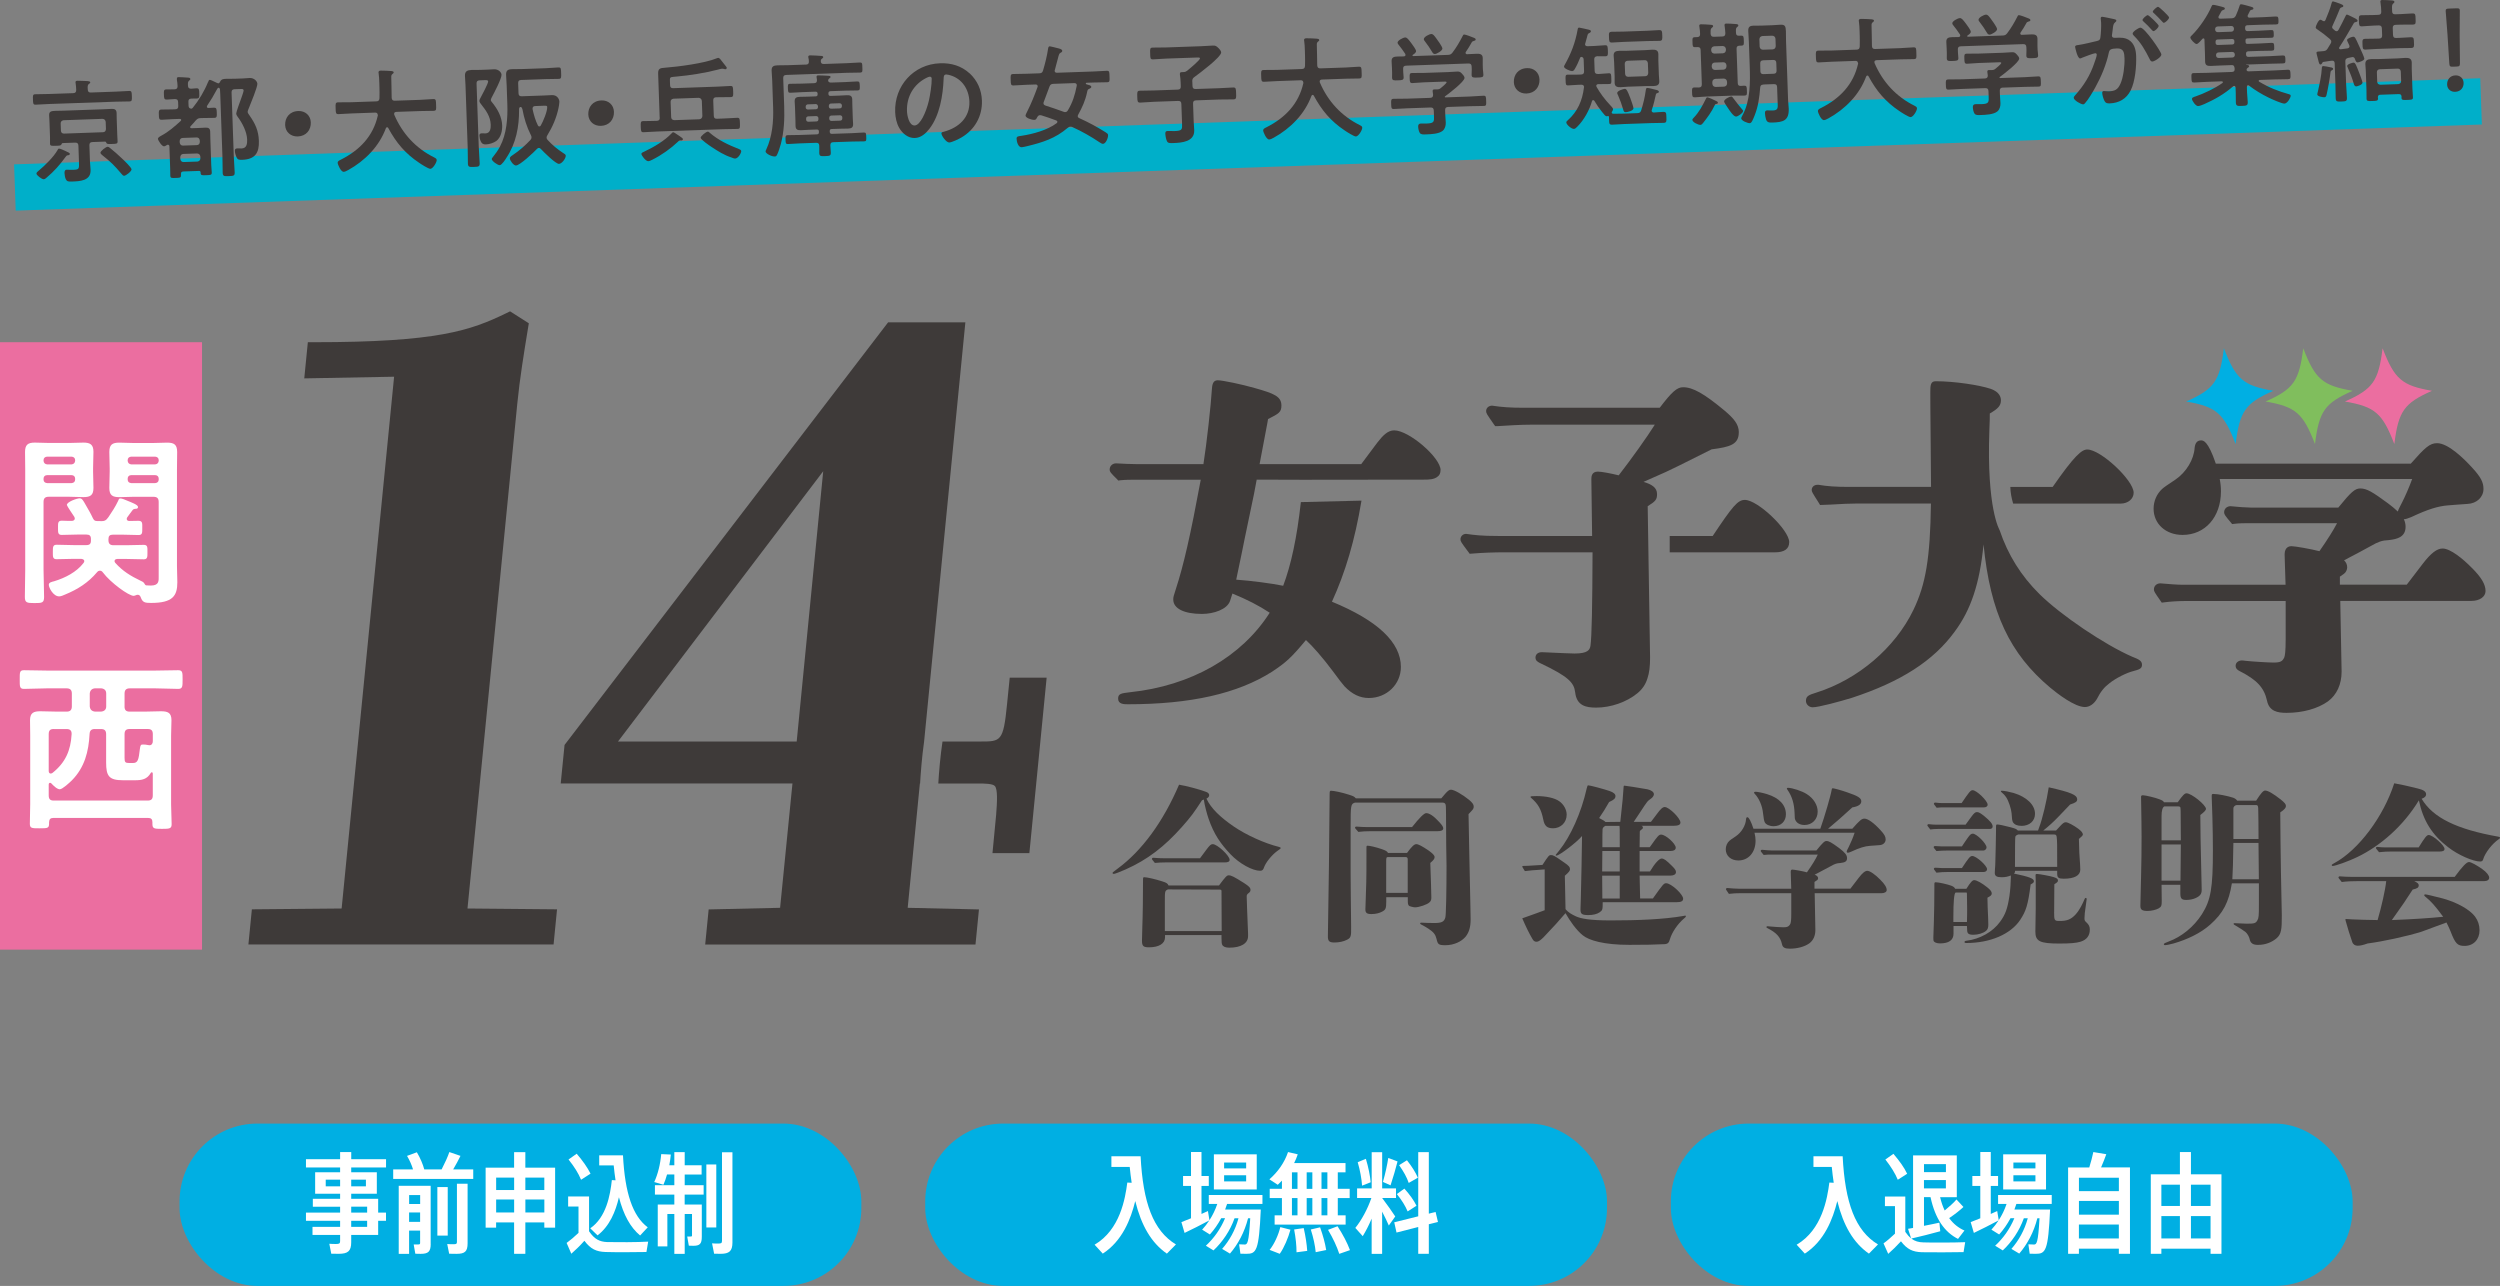 <?xml version="1.0" encoding="UTF-8"?><svg id="_レイヤー_2" xmlns="http://www.w3.org/2000/svg" viewBox="0 0 691.83 355.86"><rect x="0" y="0" width="691.83" height="355.86" fill="#808080" stroke="none"/><defs><style>.cls-1{fill:#80be5d;}.cls-1,.cls-2,.cls-3,.cls-4,.cls-5,.cls-6{stroke-width:0px;}.cls-2{fill:#3e3a39;}.cls-3{fill:#00afe3;}.cls-4{fill:#fff;}.cls-5{fill:#eb6ea0;}.cls-6{fill:#00afc9;}</style></defs><g id="_レイヤー_2-2"><rect class="cls-3" x="49.69" y="310.93" width="188.67" height="44.92" rx="21.55" ry="21.55"/><path class="cls-4" d="M97.19,323.07v1.33h7.09v5.95h-7.09v1.39h7.46v3.83h2.17v2.26h-2.17v3.92h-7.46v2.05c0,2.44-.94,3.17-3.47,3.17-.66,0-1.48-.03-2.05-.03l-.54-2.75c.57.06,1.3.06,1.9.06.81,0,1.09-.12,1.09-.78v-1.72h-7.64v-2.23h7.64v-1.69h-9.45v-2.26h9.45v-1.63h-7.55v-2.2h7.55v-1.39h-6.91v-5.95h6.91v-1.33h-9.45v-2.29h9.45v-1.96h3.08v1.96h9.63v2.29h-9.63ZM94.12,328.29v-1.84h-3.98v1.84h3.98ZM97.19,326.45v1.84h4.07v-1.84h-4.07ZM97.19,333.93v1.63h4.41v-1.63h-4.41ZM101.6,337.83h-4.41v1.69h4.41v-1.69Z"/><path class="cls-4" d="M130.96,323.61v2.63h-22.15v-2.63h5.49c-.36-1.21-.97-2.57-1.66-3.74l2.72-1c.97,1.63,1.69,3.38,2.05,4.74h4.8c.88-1.69,1.69-3.47,2.14-4.8l3.08,1.06c-.54,1.12-1.24,2.41-2.02,3.74h5.55ZM119.19,344.26c0,2.11-.69,2.72-2.78,2.72-.42,0-1,0-1.48-.03l-.45-2.57h1.21c.45,0,.57-.09.57-.42v-3.41h-3.05v6.43h-2.87v-18.83h8.84v16.12ZM113.22,330.71v2.48h3.05v-2.48h-3.05ZM116.26,338.13v-2.6h-3.05v2.6h3.05ZM123.9,341.93h-2.87v-13.43h2.87v13.43ZM126.44,327.57h2.96v16.48c0,2.29-.75,2.93-3.08,2.93-.63,0-1.42,0-2.02-.03l-.54-2.69c.54.06,1.27.06,1.81.06.66,0,.88-.12.88-.6v-16.15Z"/><path class="cls-4" d="M153.62,323.13v16.6h-2.99v-1.45h-5.25v8.69h-3.11v-8.69h-4.98v1.45h-2.9v-16.6h7.88v-4.29h3.11v4.29h8.24ZM137.3,325.88v3.44h4.98v-3.44h-4.98ZM142.28,335.53v-3.59h-4.98v3.59h4.98ZM145.38,325.88v3.44h5.25v-3.44h-5.25ZM150.64,335.53v-3.59h-5.25v3.59h5.25Z"/><path class="cls-4" d="M163.01,340.73c1.51,2.23,2.93,2.9,5.01,2.99,2.54.06,8.42.06,11.35-.12l-.48,2.87c-2.84.06-8.54.09-11.32,0-2.57-.09-4.13-.81-5.85-3.11-1.3,1.48-2.51,2.6-3.62,3.59l-1.3-2.99c1-.72,2.11-1.66,3.29-2.78v-7.3h-2.87v-2.78h5.79v9.63ZM160.8,326.48c-.72-1.78-1.9-3.65-3.47-5.61l2.26-1.6c1.72,2.02,2.99,3.83,3.83,5.52l-2.63,1.69ZM170.34,326.63c-.21-1.3-.36-2.69-.51-4.13h-4.01v-2.78h6.58c.54,10.53,2.72,16.84,6.85,19.92l-2.11,2.26c-2.69-2.23-4.59-5.67-5.86-10.59-.91,3.95-2.6,8.03-5.92,10.56l-2.02-1.96c4.41-3.02,5.52-9.12,5.98-13.34l1.03.06Z"/><path class="cls-4" d="M189.47,327.99h5.25v2.6h-5.25v2.75h4.74v8.9c0,1.96-.54,2.51-2.35,2.51-.36,0-.82,0-1.24-.03l-.45-2.54h.94c.3,0,.39-.06.39-.27v-5.95h-2.02v11.02h-2.87v-11.02h-1.93v8.96h-2.66v-11.59h4.59v-2.75h-5.37v-2.6h5.37v-2.96h-2.02c-.27,1.03-.63,1.99-1,2.84l-2.54-.75c1-2.17,1.69-4.92,1.93-7.73l2.66.12c-.09,1-.24,1.99-.42,2.96h1.39v-3.62h2.87v3.62h4.68v2.57h-4.68v2.96ZM198.22,339.67h-2.75v-17.42h2.75v17.42ZM202.69,318.87v24.96c0,2.41-.91,3.14-3.29,3.14-.57,0-1.27-.03-1.78-.03l-.57-2.87c.51.06,1.21.06,1.75.06.75,0,1-.12,1-.75v-24.51h2.9Z"/><rect class="cls-3" x="256.04" y="310.93" width="188.67" height="44.92" rx="21.55" ry="21.55"/><path class="cls-4" d="M315.64,319.96c.66,12.95,3.5,20.61,9.78,24.42l-2.51,2.54c-4.29-2.99-7.06-7.73-8.75-14.55-1.24,5.04-3.59,11.05-8.99,14.55l-2.26-2.47c7.06-4.14,8.48-12.8,9.05-17.2l1.21.06c-.21-1.39-.39-2.84-.54-4.38h-5.07v-2.96h8.09Z"/><path class="cls-4" d="M339.57,333.18c-.18.51-.36,1.03-.54,1.54h9.87c-.51,11.53-1.24,12.25-3.98,12.25-.42,0-1.15,0-1.66-.03l-.36-2.6c.48.03,1.15.06,1.54.06.72,0,1.15-.3,1.54-7.27h-.6c-.97,3.83-2.78,7.21-5.01,9.78l-2.17-1.3c2.02-2.32,3.62-5.13,4.53-8.48h-1.09c-1.24,3.5-3.38,6.61-5.83,8.9l-2.11-1.3c2.2-2.02,4.07-4.62,5.31-7.61h-1.06c-.91,1.69-1.96,3.2-3.14,4.5l-2.14-1.33c.72-.78,1.39-1.66,1.99-2.57-2.05,1.12-5.04,2.6-6.85,3.47l-.88-2.99c.69-.27,1.63-.63,2.66-1.06v-8.96h-2.2v-2.75h2.2v-6.64h2.9v6.64h2.02v2.75h-2.02v7.76c.63-.27,1.24-.57,1.78-.81l.42,2.54c.88-1.36,1.63-2.87,2.17-4.5h-2.35v-2.48h14.85v2.48h-9.78ZM347.78,329.17h-11.86v-9.72h11.86v9.72ZM344.85,321.71h-6.1v1.63h6.1v-1.63ZM344.85,325.24h-6.1v1.69h6.1v-1.69Z"/><path class="cls-4" d="M354.75,326.72c-.36.39-.75.78-1.15,1.15l-2.32-1.51c2.38-2.08,4.2-4.68,5.16-7.55l2.69.63c-.27.81-.6,1.63-1,2.41h14.22v2.57h-2.14v4.56h3.29v2.57h-3.29v4.77h2.17v2.57h-19.65v-2.57h2.02v-4.77h-3.38v-2.57h3.38v-2.26ZM351.34,345.89c1.3-1.6,2.47-4.23,2.96-6.31l2.81.72c-.6,2.2-1.75,4.98-2.96,6.67l-2.81-1.09ZM357.52,328.99h1.54v-4.56h-1.54v4.56ZM357.52,336.32h1.54v-4.77h-1.54v4.77ZM360.78,339.85c.54,2.38.84,4.44.97,6.31l-2.96.39c0-1.84-.21-3.95-.66-6.31l2.66-.39ZM363.17,328.99v-4.56h-1.57v4.56h1.57ZM361.6,331.55v4.77h1.57v-4.77h-1.57ZM365.31,339.64c.84,2.35,1.39,4.41,1.69,6.28l-2.9.6c-.18-1.87-.63-3.98-1.36-6.28l2.57-.6ZM367.33,324.43h-1.63v4.56h1.63v-4.56ZM367.33,331.55h-1.63v4.77h1.63v-4.77ZM370.14,339.34c1.57,2.44,2.69,4.59,3.44,6.61l-2.96,1.03c-.66-2.02-1.69-4.26-3.11-6.64l2.63-1Z"/><path class="cls-4" d="M384.32,339.13c-.45-1.06-1.12-2.44-1.84-3.83v11.68h-2.9v-9.75c-.78,1.87-1.66,3.56-2.47,4.86l-2.05-2.29c1.63-1.99,3.41-5.22,4.44-8.27h-3.95v-2.66h4.04v-10.02h2.9v10.02h3.83v2.66h-3.83c1.33,1.78,2.78,3.8,3.62,5.1l-1.78,2.51ZM376.93,328.11c-.12-1.84-.57-4.35-1.21-6.49l2.26-.94c.69,2.29,1.18,4.71,1.33,6.49l-2.38.94ZM386.74,321.41c-.48,1.87-1.18,4.38-1.93,6.61l-2.11-.94c.66-2.29,1.21-4.86,1.48-6.64l2.57.97ZM395.4,338.79v8.18h-2.93v-7.42l-6.01,1.54-.63-2.84,6.64-1.66v-17.75h2.93v17.02l1.87-.48.66,2.78-2.54.63ZM388.64,328.93c1.51,1.69,2.63,3.26,3.35,4.74l-2.45,1.57c-.63-1.51-1.63-3.14-2.99-4.8l2.08-1.51ZM389.84,327.36c-.51-1.54-1.42-3.17-2.66-4.92l2.17-1.36c1.39,1.75,2.38,3.35,3.02,4.83l-2.54,1.45Z"/><rect class="cls-3" x="462.38" y="310.93" width="188.67" height="44.92" rx="21.55" ry="21.55"/><path class="cls-4" d="M509.92,319.96c.66,12.95,3.5,20.61,9.78,24.42l-2.51,2.54c-4.29-2.99-7.06-7.73-8.75-14.55-1.24,5.04-3.59,11.05-8.99,14.55l-2.26-2.47c7.06-4.14,8.48-12.8,9.05-17.2l1.21.06c-.21-1.39-.39-2.84-.54-4.38h-5.07v-2.96h8.09Z"/><path class="cls-4" d="M536.92,340.73c-2.32.66-5.89,1.54-8,2.02,1,.75,2.05,1.03,3.35,1.06,2.57.09,8.6.06,11.56-.06l-.45,2.75c-2.87.06-8.75.09-11.56.03-2.54-.09-4.07-.81-5.76-3.02-1.3,1.42-2.45,2.51-3.53,3.47l-1.3-2.9c.97-.69,2.02-1.6,3.17-2.69v-7.61h-2.78v-2.66h5.64v9.78c.54.78,1.06,1.36,1.6,1.78l-.84-2.63,1.39-.24v-20.07h12.1v11.56h-4.62c.33,1.39.75,2.6,1.27,3.68,1.3-1.09,2.54-2.17,3.26-3.05l1.93,2.08c-1,.94-2.41,2.05-3.95,3.08,1.15,1.6,2.6,2.72,4.23,3.44l-1.78,2.32c-3.71-1.87-6.31-5.52-7.61-11.56h-1.81v7.94c1.51-.3,3.05-.6,4.26-.88l.24,2.35ZM525.18,326.48c-.72-1.75-1.9-3.65-3.44-5.61l2.23-1.57c1.72,2.02,2.99,3.8,3.8,5.52l-2.6,1.66ZM532.43,322.16v2.2h6.07v-2.2h-6.07ZM538.49,328.86v-2.29h-6.07v2.29h6.07Z"/><path class="cls-4" d="M557.99,333.18c-.18.51-.36,1.03-.54,1.54h9.87c-.51,11.53-1.24,12.25-3.98,12.25-.42,0-1.15,0-1.66-.03l-.36-2.6c.48.03,1.15.06,1.54.06.72,0,1.15-.3,1.54-7.27h-.6c-.97,3.83-2.78,7.21-5.01,9.78l-2.17-1.3c2.02-2.32,3.62-5.13,4.53-8.48h-1.09c-1.24,3.5-3.38,6.61-5.83,8.9l-2.11-1.3c2.2-2.02,4.07-4.62,5.31-7.61h-1.06c-.91,1.69-1.96,3.2-3.14,4.5l-2.14-1.33c.72-.78,1.39-1.66,1.99-2.57-2.05,1.12-5.04,2.6-6.85,3.47l-.88-2.99c.69-.27,1.63-.63,2.66-1.06v-8.96h-2.2v-2.75h2.2v-6.64h2.9v6.64h2.02v2.75h-2.02v7.76c.63-.27,1.24-.57,1.78-.81l.42,2.54c.88-1.36,1.63-2.87,2.17-4.5h-2.35v-2.48h14.85v2.48h-9.78ZM566.2,329.17h-11.86v-9.72h11.86v9.72ZM563.27,321.71h-6.1v1.63h6.1v-1.63ZM563.27,325.24h-6.1v1.69h6.1v-1.69Z"/><path class="cls-4" d="M589.43,323.07v23.9h-3.08v-1.42h-11.05v1.42h-2.99v-23.9h5.86c.48-1.54.88-3.11,1.12-4.26l3.59.6c-.39,1.09-.88,2.35-1.45,3.65h8ZM575.31,325.91v3.71h11.05v-3.71h-11.05ZM575.31,332.33v3.8h11.05v-3.8h-11.05ZM586.35,342.72v-3.86h-11.05v3.86h11.05Z"/><path class="cls-4" d="M614.75,324.97v22h-3.02v-1.42h-13.61v1.42h-2.93v-22h8.06v-6.16h3.05v6.16h8.45ZM598.12,327.84v5.89h5.13v-5.89h-5.13ZM598.12,342.72h5.13v-6.19h-5.13v6.19ZM606.3,327.84v5.89h5.43v-5.89h-5.43ZM611.73,342.72v-6.19h-5.43v6.19h5.43Z"/><path class="cls-2" d="M332.61,221.49c-2.34,3.58-2.96,4.43-5.48,7.29-4.86,5.48-9.53,9.1-15.63,11.82-1.62.71-3,1.24-3.29,1.24-.19,0-.33-.1-.33-.24,0-.19.05-.19,1.43-1.24,6.67-4.91,12.54-12.87,16.97-23.21,2.05.33,5.43,1.24,7.39,1.95.62.19.95.57.95.91,0,.43-.19.67-.76,1,1.29,2.76,3.91,5.2,7.58,7.72,3.48,2.38,8.58,4.67,12.44,5.62.38.1.52.19.52.33s-.05.19-.33.38c-.19.14-.48.33-.67.48-1.48,1.1-3.1,3.1-3.58,4.43-.24.76-.52,1-1.1,1-2.1,0-5.72-1.95-8.25-4.62-2.67-2.86-4.53-5.43-6.05-9.87-.48-1.43-1.05-3.57-1.29-5.24l-.52.24ZM337.33,245.04c1.81-2.43,2.19-2.81,2.67-2.81.76,0,1.48.38,4.29,2.15,1.33.86,1.76,1.29,1.76,1.86,0,.43-.14.62-.57.95-.33.24-.48.48-.48.86,0,.43.19,6.1.38,10.3v.71c0,2-1.95,3.19-5.2,3.19-1.05,0-1.72-.29-1.96-.81-.14-.33-.19-.76-.19-1.76v-.91h-15.63v.62c0,1.72-1.67,2.76-4.43,2.76-1.57,0-1.95-.33-1.95-1.86,0-2.15.19-5.01.24-9.87l.05-7.1c0-.48.09-.57.33-.57.72,0,3.05.52,4.96,1.14,1.24.38,1.57.62,1.76,1.14h13.97ZM332.08,237.51q.38-.48,1.81-2.43c.86-1.14,1.19-1.48,1.72-1.48,1.24,0,4.67,3.19,4.67,4.34,0,.48-.43.72-1.33.72h-16.45c-.95,0-1.95.05-2.91.14-.76-.91-.81-1-.81-1.1,0-.19.14-.33.38-.33,1.05.1,2.34.14,3,.14h9.92ZM338.04,246.85c0-.62-.05-.67-.67-.67l-14.16-.05c-.86.38-.86.43-.86,3.43v8.1h15.73l-.05-10.82Z"/><path class="cls-2" d="M398.86,220.92c.52-.62.76-.91,1.1-1.29.67-.76,1.1-1.1,1.57-1.1.86,0,3.19,1.33,5,2.81.91.76,1.29,1.29,1.29,1.81,0,.67-.05.71-1.43,2.15.14,6.2.19,10.3.24,12.25.05,2.96.24,12.01.29,13.87l.05,3c0,2.15-.43,3.53-1.33,4.72-1.19,1.48-3.38,2.43-5.62,2.43-1.86,0-2.15-.19-2.48-1.72-.29-1.19-.76-1.86-2.19-2.81-.48-.33-1.48-.91-2.05-1.19-.29-.14-.29-.19-.29-.33s.1-.19.33-.19c.81.05,2.48.1,3.58.1,2,0,2.72-.33,3.05-1.53.19-.52.33-7.29.33-14.25l-.09-5.86c-.05-10.25-.05-10.44-.14-11.01-.05-.43-.38-.67-.81-.67h-24.31c-1.14.38-1.19.62-1.19,6.82v12.73c0,3.34.1,10.11.14,14.87.05,2.62-.09,3-1.14,3.53-.91.48-2.19.76-3.48.76-1.43,0-1.86-.38-1.81-1.86.24-13.01.38-26.03.48-39.04,0-.95.05-1.1.38-1.1.76,0,3.05.48,4.81,1.05,1.33.43,1.62.52,2.05,1.05h23.69ZM390.76,228.88q3.05-3.86,3.91-3.86c.91,0,2.1.81,3.58,2.43.81.86,1.14,1.38,1.14,1.76,0,.57-.52.81-1.62.81h-18.5c-1.1,0-2.29.05-3.38.19-.86-.95-.91-1.05-.91-1.14,0-.19.14-.33.38-.33,1.05.1,2.33.14,3,.14h12.39ZM389.37,236.03c1.33-1.81,2-2.43,2.57-2.43s1.62.57,3.34,1.72c1.19.86,1.72,1.38,1.72,1.86s-.29.86-1.19,1.62q.1,3.96.19,5.58c.05,1.53.1,3.48.1,4,0,.67-.14,1-.52,1.33-.62.62-2.91,1.38-4,1.38-.43,0-1.53-.29-1.67-.43-.29-.33-.33-.62-.33-1.62v-.76h-5.96v1.14c0,1.95-.14,2.34-1.14,2.86-.81.43-1.81.67-2.96.67-1.29,0-1.72-.33-1.67-1.43l.05-1.43c.05-1.48.14-3.62.19-5.96.05-1,.05-4.39.05-9.53,0-.43.05-.57.29-.57.67,0,2.43.43,3.96.95,1.19.43,1.43.57,1.72,1.05h5.29ZM389.56,237.79c0-.43-.19-.62-.67-.62h-4.77c-.43,0-.52.19-.52,1.14v8.77h5.96v-9.29Z"/><path class="cls-2" d="M433.22,251.57c.81,1,1.86,1.53,2.86,2,1.29.62,3.81,1.14,9.58,1.14,7.58,0,14.78-.29,20.21-1.24.24-.05.38-.1.48-.1s.19.05.19.19c0,.1-.09.29-.52.62-1.81,1.53-3.38,3.91-3.91,5.77-.24.86-.52,1.29-1.53,1.33-2.53.14-5.34.19-9.68.19-7.1,0-11.16-1.24-12.87-2.62-1.81-1.43-3.62-4.05-4.81-6.15-2.29,2.67-2.96,3.38-5.58,6.15-.33.38-.71.76-1,1-.62.52-.95.76-1.48.76-.48,0-.81-.24-1.14-.86-.81-1.38-1.72-3.19-2.76-5.62,2.76-.95,4.62-1.67,6.2-2.24v-11.3l-1.86.14c-.86.05-2.14.14-3.62.33-.67-1.05-.71-1.14-.71-1.29,0-.1.1-.14.24-.14q1.05,0,3-.14l2.34-.14c1.72-2.62,1.81-2.72,2.38-2.72.62,0,.95.19,3.62,2.05,1.29.86,1.62,1.29,1.62,1.86,0,.43-.29.81-1.43,1.81l.19,9.2ZM429.74,229.21c-1.62,0-2.34-.67-2.67-2.43-.57-2.81-1.38-4.29-3.43-6.05q-.1-.1-.1-.19c0-.19.29-.24,1.67-.24,2.62,0,5.05.52,6.29,1.43,1.24.86,2.05,2.34,2.05,3.72,0,2.15-1.62,3.77-3.81,3.77ZM457.39,248.66c2.91-4.1,3.05-4.24,3.72-4.24,1.33,0,4.67,3.05,4.67,4.29,0,.67-.57.95-1.72.95h-20.54c0,2.1-.05,2.24-.86,2.81-.76.52-1.86.76-3.1.76-1.76,0-2.19-.29-2.19-1.53,0-.52.05-1.48.1-3.29.09-3.96.14-6.24.19-8.53q.05-1.62.14-8.53c-1.43,1.72-6.29,5.43-7.1,5.43-.1,0-.19-.05-.19-.14s0-.1.91-1.19c3.19-3.91,6.2-10.63,7.67-17.26.19-.76.24-.86.43-.86.52,0,4.39,1.05,5.91,1.57,1.1.38,1.62.86,1.62,1.38,0,.67-.38,1.05-1.76,1.67-.86,1.53-1.76,3-2.76,4.43,1.19.62,1.43.76,1.76,1.1l4.1-.05c.62-5.58.81-7.67.91-9.63,0-.29.05-.38.24-.38.33,0,4.15.62,6.34,1,1.1.24,1.81.76,1.81,1.38,0,.38-.38.95-.86,1.24q-.71.48-1,.86c-.71,1-.81,1.1-1.62,2.38-.33.52-.48.71-2.1,3.15h4.77q.62-.76,1.62-2.15c1-1.38,1.62-1.95,2.19-1.95,1.19,0,4.34,3.1,4.34,4.29,0,.62-.57.91-2,.91h-8.77c.29.14.38.24.38.52,0,.19-.05.29-.57.67-.19.14-.29.24-.29.38l-.05,4.34h2.81c.19-.24.24-.33.38-.52,1.81-2.57,2.15-2.96,2.76-2.96,1.29,0,4.05,2.53,4.05,3.62,0,.57-.52.91-1.33.91h-8.67v5.67h2.86c1.33-2.24,2.57-3.58,3.24-3.58.62,0,1.29.48,2.86,2.05.86.86,1.1,1.24,1.1,1.72,0,.57-.57.95-1.43.95h-8.63l.14,6.34h3.53ZM443.42,235.5l-.05,5.67h4.86v-5.67h-4.81ZM443.37,242.32l.05,6.34h4.81v-6.34h-4.86ZM448.24,234.45c0-5.29,0-5.43-.09-5.91h-3.91c-.52.33-.71.52-.76.95-.05.62-.05,1.72-.05,4.96h4.81Z"/><path class="cls-2" d="M512.58,229.35c2.1-2.38,2.62-2.81,3.38-2.81.95,0,2.62,1.19,4.48,3.24,1.05,1.14,1.38,1.76,1.38,2.53,0,.86-.71,1.53-1.72,1.57-.24,0-1.33.1-2.62.19-1.38.1-2.86.52-5.2,1.62-.48.19-.71.29-.91.29s-.33-.14-.33-.33.14-.48.57-1.29c.52-1.05,1.19-2.57,1.62-3.91h-27.7c.19.81.29,1.48.29,2.19,0,3.24-1.95,5.48-4.77,5.48-2.05,0-3.48-1.29-3.48-3.1,0-.91.38-1.76,1-2.34q.24-.24,1.76-1.24c1.62-1.1,2.76-3,2.86-4.77.05-.38.14-.52.38-.52.38,0,1,1.14,1.67,3.19h18.5c1.14-3.19,2.91-9.25,3.15-10.82.05-.29.14-.38.33-.38.29,0,2.57.62,4,1.14,2.96,1,3.86,1.57,3.86,2.48,0,.86-.91,1.43-2.48,1.67q-3.62,3.34-6.72,5.91h6.67ZM512.05,245.94c1.33-1.76,1.62-2.1,2.34-3.05.95-1.24,1.72-1.91,2.34-1.91.71,0,2.19,1,3.62,2.48,1.24,1.24,1.76,2.1,1.76,2.86,0,.48-.57.86-1.43.86h-18.5l.19,10.2c0,1.57-.57,2.86-1.67,3.67-1.33.95-3.34,1.48-5.39,1.48-1.43,0-2-.33-2.19-1.29-.43-1.91-1.48-3.1-4-4.39-.19-.1-.29-.14-.29-.29s.09-.24.29-.24c.14,0,.24,0,.57.05.81.1,3.15.24,3.86.24,1,0,1.53-.19,1.91-1,.14-.38.24-1,.24-2.72v-5.72h-13.97c-1.1,0-2.19.05-3.29.19-.76-1.1-.81-1.19-.81-1.29,0-.19.14-.33.38-.33,1.05.1,2.38.19,3.05.19h14.63c-.1-3.43-.14-4.2-.14-4.67,0-.43.14-.62.43-.62.48,0,3.15.48,4.05.76,1.48-2.1,2.48-3.72,3-4.91h-12.73c-.71,0-1.53,0-2.24.1-.76-.91-.81-1-.81-1.1,0-.19.14-.33.38-.33.91.1,2.15.19,2.72.19h12.3c1.81-2.24,2.29-2.62,2.76-2.62.72,0,1.38.38,3.53,1.95,1.62,1.24,2.19,1.91,2.19,2.81,0,.86-.52,1.19-1.86,1.33-1.05.05-1.62.29-2.62.86-.57.33-3.29,1.76-4.48,2.38.67.24.95.57.95,1,0,.14-.09.38-.24.48-.24.19-.33.24-.76.52v1.86h9.92ZM490.79,228.64c-1.1,0-2.15-.48-2.43-1.1-.19-.43-.29-.91-.48-2.53-.19-2-1.1-4.1-2.29-5.34-.14-.14-.19-.24-.19-.33,0-.14.19-.24.38-.24.57,0,2.19.33,3.24.67,3.38,1.05,5.2,3,5.2,5.58,0,1.95-1.38,3.29-3.43,3.29ZM499.33,228.3c-1.19,0-2.1-.52-2.48-1.33-.19-.38-.19-.52-.24-2.1-.1-2.48-.71-4.53-1.95-6.29-.14-.19-.19-.29-.19-.38s.14-.19.29-.19c1.19,0,3.96.91,5.2,1.72,1.91,1.19,3.05,3.05,3.05,4.86,0,2.15-1.53,3.72-3.67,3.72Z"/><path class="cls-2" d="M543.94,228.21q.38-.57,1.53-2.1c.81-1.1,1.14-1.38,1.62-1.38s1,.29,2.05,1.14c1.67,1.38,2.29,2.15,2.29,2.86,0,.43-.33.67-.81.67h-14.4c-.67,0-1.38.05-2.05.14-.76-.95-.81-1.05-.81-1.14,0-.19.14-.33.38-.33.67.1,1.57.14,2,.14h8.2ZM544.17,245.94c1.14-1.81,1.67-2.38,2.15-2.38.67,0,2.14.81,3.62,2,.86.67,1.24,1.19,1.24,1.67s-.29.72-1.19,1.19c0,1.33.1,3.77.19,5.58.05,1.24.05,1.72.05,1.91,0,.81-.19,1.38-.67,1.72-.76.62-2.19,1.05-3.43,1.05-1.38,0-1.76-.33-1.76-1.38l-.05-1.05h-3.72v2.15c0,1.76-1.29,2.67-3.72,2.67-.95,0-1.67-.29-1.81-.76q-.05-.14-.05-.91c0-.19.05-1,.14-4.24.09-2,.14-7.05.14-9.39v-.95c0-.57.05-.67.38-.67.81,0,3.29.57,4.29.95.62.24.86.43,1.1.86h3.1ZM542.93,234.22c.48-.72,1-1.53,1.62-2.38.57-.81.91-1.14,1.38-1.14,1.05,0,3.81,2.76,3.81,3.81,0,.43-.43.86-.86.86h-9.96c-1,0-2.05.05-3.05.14-.71-.86-.76-.95-.76-1.05,0-.19.14-.33.38-.33.67.05,1.53.1,1.91.1h5.53ZM542.84,222.25c2.05-3.05,2.48-3.58,3.05-3.58,1.1,0,4.15,2.96,4.15,4,0,.48-.43.76-1,.76h-10.82c-.76,0-1.53,0-2.29.1-.72-.91-.76-1-.76-1.1,0-.19.14-.33.38-.33.67.1,1.53.14,1.91.14h5.39ZM542.93,240.22c1.91-2.91,2.29-3.34,2.86-3.34,1.1,0,4.1,2.67,4.1,3.67,0,.43-.43.76-.95.76h-9.87c-1.05,0-2.14.05-3.19.19-.67-.86-.71-.95-.71-1.05,0-.19.14-.33.38-.33.62.05,1.48.1,1.86.1h5.53ZM544.32,255.14c.05-1.62.05-2.86.05-3.67q0-.57-.05-3.58v-.38c0-.38-.05-.52-.14-.52h-3q-.62.29-.62,6.86v1.29h3.77ZM569.77,228.97c1.05-1.14,1.38-1.43,1.91-1.43.57,0,2.19.86,3.53,1.86.86.67,1.19,1.14,1.19,1.57q0,.29-1.1,1.19c.05,2.62.14,5.05.33,7.15l.05,1.38c0,1.57-1.62,2.48-4.58,2.48-1.43,0-1.81-.29-1.81-1.38v-.81h-11.68v.19c0,.29-.09.38-.29.57,4.15.86,5.53,1.38,5.53,2.1,0,.33-.14.52-.91.91-.71,5.67-1.29,7.39-2.86,9.77-2.67,4.05-8.39,6.44-14.92,6.44-.38,0-.52-.1-.52-.24,0-.24.14-.33.48-.38,3.72-.43,7.34-2.43,9.39-5.29,1.43-1.95,2.05-3.62,2.57-7.15.24-1.57.38-4.05.38-5v-.62c-.86.33-1.57.48-2.53.48-1.38,0-1.91-.33-1.91-1.19,0-.19,0-.43.05-1.05s.1-1.24.1-1.86c.05-1.57.19-7.2.19-8.87v-.91c0-.62.05-.72.33-.72.52,0,1.62.24,3.67.76,1.43.38,1.62.48,2.05.91h5.58q.14-.43.29-.81c.91-2.34,2.1-7.34,2.67-11.15,6.1,1.38,7.87,2.1,7.87,3.34,0,.62-.38.91-1.96,1.43q-.91.91-3.43,3.58c-1.1,1.14-2.43,2.38-4,3.62h3.53l.81-.86ZM559.38,228.54c-1.1,0-1.91-.33-2.33-1q-.29-.43-.38-2.48c-.1-1.19-.81-3.43-1.53-4.48-.24-.38-.76-.95-1.19-1.29-.24-.19-.24-.24-.24-.33s.09-.14.24-.14c.67,0,2.1.29,3.29.62,3.62,1.1,5.91,3.29,5.91,5.77,0,2-1.53,3.34-3.77,3.34ZM569.29,239.89c0-6.15,0-7.2-.14-8.29-.05-.48-.24-.67-.67-.67h-9.96c-.52.19-.71.33-.81.62q-.1.33-.1,8.34h11.68ZM568.44,252.43c0,2.34.09,2.43,1.57,2.43,1.91,0,3.1-.38,4.43-1.86,1.1-1.24,1.95-3.05,2.34-4,.14-.33.24-.52.38-.52.19,0,.29.14.29.33,0,.1-.05.43-.52,3.86-.05.57-.09,1.19-.09,1.48,0,.48.09.71.48,1.05.76.67,1,1.24,1,2.05,0,1.67-.86,2.81-2.53,3.34-1.24.38-2.91.52-5.91.52-5.39,0-6.63-.62-6.63-3.29l.05-3.05c0-.43.05-1.57.05-3.29v-7.77c-.05-1.05-.05-1.1-.05-1.48,0-.29.1-.38.38-.38.62,0,3.91.62,4.58.86.95.29,1.24.52,1.24.95,0,.33-.1.48-1,1.05l-.05,7.72Z"/><path class="cls-2" d="M602.65,222.01c1.38-1.95,1.91-2.48,2.43-2.48,1.38,0,5.39,3.24,5.39,4.34q0,.48-1.57,1.67c0,3.53.05,6.77.38,20.69,0,1.14-.43,1.72-1.67,2.29-.71.33-1.67.52-2.57.52-1.33,0-1.67-.38-1.67-1.81v-2.38h-5.2l.05,4.53c0,1.29-.1,1.53-.86,2-.67.38-2,.71-3.05.71-1.48,0-2-.33-2-1.38,0-.81.14-5.72.19-8.1.1-3.72.14-7.48.14-11.06,0-2.24-.05-5.86-.14-10.96v-.14c0-.24.19-.38.48-.38.72,0,3.53.67,4.67,1.14.76.29,1.05.48,1.19.81h3.81ZM603.46,225.45c0-.81,0-1.24-.05-1.86,0-.29-.29-.43-.57-.43h-3.91q-.76.43-.76,2.72v6.67h5.34l-.05-7.1ZM598.17,233.69v10.01h5.24l.1-10.01h-5.34ZM624.34,221.58c1.33-2.1,2-2.81,2.48-2.81.81,0,2.19.81,4.34,2.48,1.05.86,1.43,1.29,1.43,1.76,0,.57-.38,1-1.57,1.81.05,5.43.09,11.11.19,16.59.14,6.86.24,10.77.24,11.92,0,3.81-.09,5.2-1.53,6.39-1.29,1.05-3,1.76-5.05,1.76-1.24,0-2.1-.33-2.34-1.67-.09-.48-.57-1.43-1.14-1.91-.71-.52-1.72-1.19-2.81-1.81-.29-.14-.48-.29-.48-.43s.09-.19.24-.19c.43,0,2.67.14,3.34.14,2.05,0,2.53-.05,3-.91.38-.62.43-1.19.43-4.48v-5.77h-7.48c-.86,5.29-2.43,8.25-5.96,11.39-2.76,2.48-6.53,4.19-10.15,5.24-1.29.33-2,.48-2.34.48-.24,0-.38-.1-.38-.29q0-.24,1.43-.76c3.38-1.24,6.86-3.96,9.15-7.58,2.43-3.86,3-7.25,3-17.54,0-6.15-.24-12.82-.33-14.92v-.24c0-.43.1-.52.43-.52,1.29,0,3.91.52,5.53,1.05.57.24.81.43,1.1.81h5.24ZM625.01,233.26h-6.96q-.1,7.34-.29,10.06h7.34l-.1-10.06ZM625.01,232.17c0-2.91-.05-7.2-.09-8.53-.05-.71-.19-.86-.67-.86h-5.2c-.52,0-1,.43-1,.95v8.44h6.96Z"/><path class="cls-2" d="M691.45,232.26c-1.81,1.24-3.77,3.77-4.29,5.58-.09.38-.38.57-.81.57-2,0-6.2-1.86-8.87-3.96-4.48-3.43-6.91-7.34-8.1-12.97-4.29,7.1-10.68,12.63-17.02,15.68-2.34,1.14-6.05,2.48-6.86,2.48-.14,0-.24-.1-.24-.24q0-.19.76-.57c6.67-3.62,13.59-12.87,16.54-22.07q2.48.43,6.48,1.43c1.62.38,2.34.86,2.34,1.62,0,.57-.38.91-1.24,1.24,3.15,5.24,9.68,8.44,21.26,10.49.29.05.43.14.43.29s-.1.24-.38.43ZM679.3,242.65c2.19-2.96,3.29-4.1,3.96-4.1.52,0,2.14.86,3.72,2,1.14.81,1.86,1.72,1.86,2.34,0,.57-.52.95-1.43.95h-19.31c.91.43,1.24.71,1.24,1.14,0,.62-.38.91-1.67,1.19-1.91,2.96-2.76,4.24-5.77,8.44,6.1-.24,10.25-.52,14.21-.91-2.34-3.15-3.38-4.29-4.91-5.53-.29-.19-.33-.33-.33-.43,0-.14.1-.24.29-.24.29,0,2.29.48,4.86,1.14,3.96,1.1,7.44,3.05,8.91,5.01.81,1.1,1.24,2.38,1.24,3.77,0,2.57-1.67,4.34-4.15,4.34-1.95,0-2.57-.62-3.86-4-.24-.62-.62-1.43-1.14-2.48-3.72,1.38-6.01,2.24-6.96,2.57-4.19,1.29-10.53,2.67-14.87,3.24-1.33.48-2.1.62-2.76.62s-1.24-.33-1.48-1c-.76-2.19-1.19-3.62-1.81-5.82-.05-.14-.1-.33-.1-.43s.05-.14.24-.14c.24,0,1.33.1,1.67.1,1.95.1,4.19.14,7.01.19,1.05-3.58,2.15-8.39,2.38-10.77h-8.06c-1.38,0-2.86.05-4.24.24-.86-1.05-.91-1.14-.91-1.24,0-.19.14-.33.38-.33,1.05.1,2.43.14,3.1.14h28.7ZM669.33,234.5c1.67-2.72,2.24-3.43,2.76-3.43,1.14,0,4.39,2.86,4.39,3.86,0,.48-.43.71-1.29.71h-13.3c-1.14,0-2.38.05-3.53.19-.81-.95-.86-1.05-.86-1.14,0-.19.14-.33.38-.33.72.1,1.67.14,2.15.14h9.29Z"/><rect class="cls-5" y="94.7" width="55.91" height="168.09"/><path class="cls-4" d="M12.05,157.68c0,2.51.15,5.01.15,7.52,0,1.64-.56,1.69-2.66,1.69s-2.66-.1-2.66-1.69c0-2.51.1-5.01.1-7.52v-27.78c0-1.64-.05-3.22-.05-4.81,0-2,.77-2.61,2.71-2.61,1.33,0,2.61.1,3.94.1h5.63c1.28,0,2.56-.1,3.89-.1,1.89,0,2.76.56,2.76,2.56,0,1.53-.1,3.02-.1,4.55v.92c0,1.48.1,2.97.1,4.5,0,2-.82,2.56-2.76,2.56-1.28,0-2.61-.1-3.89-.1h-5.73c-1.02,0-1.43.46-1.43,1.43v18.78ZM13.02,126.37c-.56.05-.97.36-.97.97v.2c.05.56.41.92.97.97h6.8c.56-.05.92-.41.97-.97v-.2c0-.61-.41-.92-.97-.97h-6.8ZM13.02,131.49c-.56,0-.97.36-.97.97v.26c0,.61.41.92.97.97h6.8c.56-.05.97-.36.97-.97v-.26c0-.61-.41-.97-.97-.97h-6.8ZM27.86,144.23c1.12,0,1.48-.2,2.15-1.13.97-1.43,1.94-2.92,2.66-4.45.15-.31.21-.72.56-.72.61,0,1.33.36,2.1.67.97.41,2.86,1.07,2.86,1.69,0,.51-.41.51-.77.51-.36.05-.51.1-.77.41-.46.67-.97,1.23-1.43,1.94-.1.15-.15.26-.15.46,0,.41.36.56.72.56.82,0,1.74-.05,2.51-.05,1.18,0,1.07.72,1.07,2s.05,1.94-1.02,1.94c-1.48,0-2.92-.1-4.35-.1h-2.76c-.87,0-1.23.36-1.23,1.23v.26c0,.97.41,1.43,1.38,1.43h3.58c1.59,0,3.22-.1,4.81-.1,1.12,0,1.02.72,1.02,2s.05,2-1.02,2c-1.59,0-3.17-.1-4.81-.1h-2.51c-.41.05-.77.15-.77.61,0,.15.1.31.2.46,2.05,2.3,4.25,3.63,7.01,4.96.36.15.82.36,1.02.72.15.26.26.51.56.56.36,0,.92.05,1.28.05,2.35,0,2.15-1.43,2.15-2.61v-20.52c0-.97-.41-1.43-1.43-1.43h-5.58c-1.28,0-2.56.1-3.84.1-1.94,0-2.81-.51-2.81-2.56,0-1.53.1-3.02.1-4.5v-.92c0-1.53-.1-3.02-.1-4.5,0-2.05.82-2.61,2.76-2.61,1.28,0,2.61.1,3.89.1h5.47c1.33,0,2.61-.1,3.89-.1,1.94,0,2.76.56,2.76,2.61,0,1.59-.05,3.17-.05,4.81v26.81c0,1.48.1,2.92.1,4.4,0,3.79-1.28,5.73-7.27,5.73-1.69,0-2.35-.1-2.87-1.59-.15-.36-.36-.67-.82-.67-.21,0-.36.05-.56.15-.21.05-.36.15-.56.15-1.38,0-6.39-3.63-8.54-6.5-.2-.26-.41-.46-.82-.46-.31,0-.56.15-.77.41-2.46,2.92-5.37,4.76-8.85,6.19-.46.2-1.13.51-1.64.51-1.64,0-2.87-2.4-2.87-3.22,0-.67.92-.82,1.48-.97,3.02-.92,6.19-2.51,8.14-5.07.1-.15.2-.31.2-.46,0-.51-.46-.61-.87-.67h-2c-1.59,0-3.17.1-4.81.1-1.08,0-1.02-.72-1.02-2,0-1.38,0-2,1.07-2,1.59,0,3.17.1,4.76.1h3.43c.92,0,1.28-.36,1.28-1.23v-.46c0-.87-.36-1.23-1.23-1.23h-2.51c-1.43,0-2.92.1-4.35.1-1.07,0-1.02-.72-1.02-2s-.05-1.94,1.07-1.94c.92,0,1.84.1,2.76.05.41,0,.82-.2.82-.67,0-.15-.1-.31-.15-.46-.31-.46-2.05-3.02-2.05-3.27,0-.87,2.81-1.84,3.53-1.84.67,0,.97.56,1.69,1.84.67,1.18,1.38,2.35,1.94,3.58.31.61.51.87,1.18.87h.97ZM43.92,127.34c0-.61-.41-.92-.97-.97h-6.65c-.56.05-.97.36-.97.97v.2c.05.56.41.92.97.97h6.65c.56-.05.92-.41.97-.97v-.2ZM36.3,131.49c-.56,0-.97.36-.97.97v.26c0,.61.41.92.97.97h6.65c.56-.05.97-.36.97-.97v-.26c0-.61-.41-.97-.97-.97h-6.65Z"/><path class="cls-4" d="M34.46,195.5c0,.97.41,1.43,1.43,1.43h4.04c1.53,0,3.07-.1,4.6-.1,1.84,0,2.92.36,2.92,2.46,0,1.38-.1,2.81-.1,4.25v19.08c0,1.79.15,3.63.15,5.42,0,1.28-.56,1.33-2.66,1.33-2.2,0-2.66-.05-2.66-1.38v-.46c0-.82-.36-1.18-1.18-1.18H14.76c-.82,0-1.13.36-1.18,1.18.05,1.69-.21,1.69-2.71,1.69-2.05,0-2.61,0-2.61-1.28,0-1.84.1-3.63.1-5.42v-18.98c0-1.43-.05-2.81-.05-4.25,0-2.05,1.02-2.46,2.87-2.46,1.54,0,3.12.1,4.66.1h2.61c.97,0,1.43-.46,1.43-1.43v-3.58c0-.97-.46-1.43-1.43-1.43h-5.47c-2.1,0-4.2.15-6.34.15-1.23,0-1.18-.67-1.18-2.61s-.05-2.56,1.18-2.56c2.15,0,4.25.1,6.34.1h29.98c2.15,0,4.25-.1,6.34-.1,1.23,0,1.23.61,1.23,2.56s0,2.61-1.23,2.61c-2.1,0-4.2-.15-6.34-.15h-7.06c-.97,0-1.43.46-1.43,1.43v3.58ZM26.27,201.74c-.97,0-1.43.41-1.48,1.38-.26,4.91-1.38,9.26-4.91,12.84-.56.56-2.61,2.46-3.33,2.46-.77,0-1.84-1.07-2.3-1.59-.15-.15-.26-.2-.41-.2-.26,0-.36.26-.36.46v3.02c0,1.02.41,1.43,1.38,1.43h25.99c1.02,0,1.43-.41,1.43-1.43v-6.04c0-.15-.05-.36-.31-.36-.1,0-.2.1-.26.21-1.02,1.74-2.46,2-4.3,2h-3.38c-3.89,0-4.66-1.18-4.66-4.91v-7.83c0-.97-.41-1.43-1.38-1.43h-1.74ZM14.86,201.74c-.97,0-1.38.41-1.38,1.43v10.18c0,.36.15.72.56.72.21,0,.36-.1.51-.2,3.58-2.87,5.01-6.19,5.27-10.69.05-.97-.41-1.43-1.38-1.43h-3.58ZM26.27,190.48c-.87.1-1.33.56-1.43,1.43v3.58c.1.87.56,1.33,1.43,1.43h1.74c.87-.1,1.38-.56,1.38-1.43v-3.58c0-.87-.51-1.33-1.38-1.43h-1.74ZM41.32,206.24c.67,0,.97-.51.97-1.13v-1.94c0-1.02-.41-1.43-1.43-1.43h-4.96c-1.02,0-1.43.41-1.43,1.43v6.55c0,1.23.2,1.43,1.33,1.43h.97c1.38,0,1.59-.82,1.94-3.89.15-1.13.26-1.23.92-1.23.46,0,.87.05,1.33.15.1,0,.2.05.36.05Z"/><path class="cls-2" d="M129.37,251.42l13.78-139.71c.68-6.91,1.85-14.08,2.99-21.02l.2-1.23-5.19-3.3-.95.46c-10.02,4.88-19.15,8.08-53.3,8.08h-1.71l-.99,10.01,24.86-.46-14.52,147.16-24.84.23-.96,9.73h84.45l.96-9.73-24.79-.23Z"/><path class="cls-2" d="M279.42,187.55l-.75,7.44c-1.01,10.21-1.71,10.21-7.34,10.21h-10.51c-.6,3.97-1.01,8.85-1.16,11.62h10.92c2.06,0,4.12.05,4.73.7.8.91.65,4.33.35,8l-1.01,10.56h10.21l4.78-48.54h-10.21ZM254.57,216.82h.05c.15-2.62.5-7.39,1.11-11.62l11.42-116h-21.38l-89.54,116.95-1.06,10.66h64.13l-3.42,34.41-19.77.45-.96,9.71h74.8l.96-9.71-19.72-.45,3.37-34.41ZM220.47,205.2h-49.45l56.79-74.8-7.34,74.8Z"/><path class="cls-2" d="M557.1,139.36c-.45-1.52-.74-3.04-.78-4.61h11.72c6.05-8.72,8.06-10.36,9.58-10.36,3.7,0,12.83,8.51,12.83,11.97,0,1.69-1.56,3-3.58,3h-29.78Z"/><path class="cls-2" d="M592.76,183.98c0,1.11-.9,1.32-2.39,1.73-1.85.45-4.89,1.97-6.62,3.37-1.44,1.07-2.43,2.3-3.5,4.4-.86,1.4-2.06,2.18-3.29,2.18-2.84,0-7.65-3.74-9.58-5.35-11.15-9.34-16.61-20.69-18.47-39.65-1.07,10.94-3.54,18.18-8.02,24.18-5.84,8.02-14.85,13.82-28.38,18.26-3.5,1.07-9.25,2.63-10.9,2.63-.99,0-1.85-.82-1.85-1.77,0-1.36.82-1.65,2.88-2.3,11.52-3.62,21.8-12.38,26.86-22.87,3.41-7.07,4.65-14.31,4.85-29.45h-20.4c-2.06,0-4.36.12-7.24.29l-3.04.12-.29-.49c-1.93-3.04-2.02-3.17-2.02-3.7,0-.66.53-1.4,1.6-1.4h.29c2.34.41,4.81.58,8.47.58h22.66c0-1.89-.04-5.31-.08-10.2-.12-10.4-.12-15.63-.12-15.79,0-2.02,0-3.25,1.48-3.25,5.26,0,12.13,1.07,15.22,2.1,2.47.86,2.84,2.34,2.84,3.17,0,1.52-.82,2.34-3.08,3.66,0,1.4,0,1.73-.12,4.73-.78,21.73,2.84,27.51,2.84,27.55,2.3,6.83,5.92,12.63,11.02,17.68,5.96,5.88,18.01,14.02,25.79,17.4,1.6.62,2.59,1.03,2.59,2.18Z"/><path class="cls-2" d="M683.98,157.1c-2.37-2.45-5.9-5.31-8.03-5.31-1.57,0-3.23,1.27-5.52,4.25-.67.9-1.15,1.52-1.75,2.29-.63.82-1.4,1.81-2.65,3.46h-18.51v-2.21l.17-.12c.41-.27.62-.41.93-.65.6-.41.92-1.21.92-1.79,0-.77-.29-1.43-.86-1.97,2.6-1.36,6.48-3.41,7.47-3.99,1.97-1.12,2.94-1.51,4.9-1.6,2.41-.26,4.65-.89,4.65-3.69,0-.75-.16-1.43-.48-2.08.55-.01,1.09-.22,2.21-.67,4.4-2.07,7.33-2.99,10.14-3.18l2.43-.19c1.42-.11,2.48-.2,2.84-.2,2.56-.12,4.42-1.87,4.42-4.17,0-1.83-.77-3.28-3.05-5.77-2.33-2.57-6.7-6.87-9.79-6.87-2.02,0-3.3,1.16-7.28,5.67h-53.95c-2.18-6.44-3.51-6.44-4.09-6.44-1.01,0-1.61.65-1.77,2.01-.18,3.25-2.32,6.81-5.32,8.84q-3.17,2.08-3.69,2.6c-1.49,1.37-2.35,3.36-2.35,5.45,0,4.21,3.38,7.26,8.02,7.26,6.25,0,10.62-4.96,10.62-12.06,0-1.11-.1-2.18-.34-3.42h53.26c-.85,2.36-1.94,4.79-2.76,6.42-.74,1.41-1.08,2.08-1.21,2.59-.71-.69-1.61-1.43-2.69-2.25-4.37-3.21-5.92-4.14-7.72-4.14-1.43,0-2.53.95-6.06,5.29h-24.34c-1.14,0-3.62-.19-5.48-.38-1.01,0-1.78.72-1.78,1.67,0,.6.21.88,1.87,2.86l.35.42.55-.07c1.38-.18,2.98-.18,4.39-.18h24.09c-1.04,2.01-2.66,4.57-4.88,7.75-2.28-.59-6.78-1.39-7.76-1.39-.44,0-1.87.16-1.87,2.26,0,.45.02,1.02.06,2.18.04,1.23.11,3.12.2,6.24h-28.5c-1.33,0-4-.19-6.16-.39-1.01,0-1.77.72-1.77,1.67,0,.55.16.78,1.82,3.17l.35.5.61-.08c1.93-.25,4.06-.38,6.5-.38h27.18v10.54c0,3.54-.21,4.58-.38,5.06-.5,1.07-1.02,1.44-2.94,1.44-1.43,0-6.09-.29-7.65-.47-.73-.1-.96-.11-1.27-.11-.89.06-1.61.62-1.61,1.48s.7,1.25,1.13,1.47c4.77,2.43,6.75,4.57,7.55,8.15.6,2.99,2.96,3.4,5.41,3.4,4.46,0,8.63-1.15,11.47-3.18,2.43-1.8,3.77-4.72,3.77-8.23l-.37-19.57h36.31c2.25,0,3.89-1.15,3.89-2.73,0-1.84-1.15-3.78-3.84-6.47Z"/><path class="cls-5" d="M673.01,108.15c-7.73,3.42-9.29,5.62-10.42,14.73-3.3-8.56-5.34-10.32-13.67-11.77,7.73-3.42,9.29-5.62,10.42-14.73,3.3,8.56,5.34,10.32,13.67,11.77Z"/><path class="cls-1" d="M651.05,108.15c-7.73,3.42-9.29,5.62-10.42,14.73-3.3-8.56-5.34-10.32-13.67-11.77,7.73-3.42,9.29-5.62,10.42-14.73,3.3,8.56,5.34,10.32,13.67,11.77Z"/><path class="cls-3" d="M629.09,108.15c-7.73,3.42-9.29,5.62-10.42,14.73-3.3-8.56-5.34-10.32-13.67-11.77,7.73-3.42,9.29-5.62,10.42-14.73,3.3,8.56,5.34,10.32,13.67,11.77Z"/><path class="cls-2" d="M495.13,150.01c0,1.89-1.32,2.84-3.99,2.84h-29.08v-4.52h11.89c5.51-8.23,6.91-9.99,8.92-9.99,3.54,0,12.26,8.31,12.26,11.68Z"/><path class="cls-2" d="M481.18,119.62c0,3.41-2.43,4.07-7.53,4.73l-8.88,4.44c-2.76,1.36-3.99,1.97-9.95,4.56,2.22.66,3.74,1.56,3.74,3.37,0,1.56-.41,1.97-2.59,3.37,0,0,.66,41.17.66,41.95,0,2.34-.21,4.19-.74,5.72-.53,1.73-1.48,3.04-2.8,4.11-2.96,2.43-7.32,3.95-11.39,3.95-2.76,0-5.39-.49-5.8-4.24-.33-2.71-1.85-4.36-9.83-8.14-.62-.33-1.15-.66-1.15-1.48,0-.74.53-1.48,1.77-1.48.29,0,1.36.04,2.71.12,2.14.08,5.02.25,6.33.25,3.7,0,4.19-1.03,4.4-2.1.37-2.51.53-11.23.58-25.91h-23.85c-3.62,0-6.66.12-9.62.37l-.53.04-.33-.45c-2.1-2.8-2.22-3-2.22-3.58,0-.7.58-1.48,1.56-1.48,2.3.33,4.32.58,8.76.58h26.11l-.21-15.63c0-.7,0-2.18,1.81-2.18,1.03,0,3.74.53,5.76,1.03,3.54-4.56,7.94-10.73,9.99-14.02h-34.05c-3.21,0-6.99.25-9.54.41h-.58l-.33-.45c-2.06-2.96-2.18-3.13-2.18-3.74,0-.82.7-1.48,1.65-1.48,2.67.41,5.14.58,8.68.58h37.71c3.37-4.44,4.81-5.68,6.46-5.68,2.71,0,5.84,1.77,11.52,6.5,2.47,2.1,3.91,3.74,3.91,5.96Z"/><path class="cls-2" d="M398.64,130.1c0,.86-.29,1.44-.78,1.77-.95.86-2.63.86-3.7.86l-33.6.04-12.79-.04c-.53,3-.66,3.62-2.34,11.6-.7,3.25-1.27,6.17-1.81,8.8-.58,2.8-1.07,5.22-1.52,7.28,4.11.29,9.75,1.03,13,1.69,2.18-5.76,3.82-13.37,4.89-23.15l16.78-.41c-1.85,11.06-4.44,19.78-8.18,27.97,12.67,5.22,19.08,11.27,19.08,18.05,0,4.81-3.91,8.6-8.88,8.6-2.47,0-4.65-1.07-6.7-3.21q-.82-.9-3.33-4.32c-2.71-3.62-5.51-6.83-7.36-8.51-4.03,4.85-5.47,6.17-9.38,8.76-9.5,6.05-22.54,9.01-39.89,9.01-1.07,0-2.71,0-2.71-1.56,0-1.36.82-1.48,3.29-1.77,16.9-1.77,30.89-9.79,38.66-22-3.08-2.02-6.21-3.62-10.32-5.31-.29.99-.49,1.6-.66,2.06-.82,2.34-4.52,3.58-7.77,3.58-4.94,0-7.94-1.48-7.94-3.99,0-.7.12-1.07.7-2.84,2.18-6.7,4.07-14.97,6.91-30.31h-17.85c-1.56,0-3,0-4.48.16l-.49.08-.33-.37c-1.73-1.69-2.06-2.06-2.06-2.71,0-.95.78-1.69,1.77-1.69,1.89.12,4.36.21,5.51.21h18.67c.86-5.35,2.1-16.57,2.34-20.73.08-1.07.21-2.47,1.6-2.47,1.32,0,6.66,1.11,10.36,2.18,5.26,1.48,7.28,2.3,7.28,4.81,0,1.81-.66,2.22-3.7,3.74l-.16.95c-.37,1.93-1.07,5.76-2.18,11.52h28.13c.86-1.11,1.15-1.52,4.36-5.84,1.65-2.14,3-3.5,4.77-3.5,4.07,0,12.83,7.53,12.83,11.02Z"/><rect class="cls-6" x="3.91" y="33.56" width="682.88" height="12.81" transform="translate(-1.18 12.08) rotate(-2)"/><path class="cls-2" d="M25.2,25.6l6.77-.24c1.24-.04,2.49-.15,3.76-.19.71-.02.72.29.76,1.41.04,1.12.05,1.46-.66,1.49-1.27.04-2.52.03-3.76.07l-18.43.64c-1.27.04-2.52.15-3.79.19-.68.02-.7-.35-.73-1.44-.04-1.09-.05-1.43.63-1.45,1.27-.04,2.52-.03,3.79-.07l6.71-.23c.62-.02.83-.28.84-.9-.02-.62-.07-1.24-.16-1.83-.03-.09-.04-.19-.04-.28-.01-.37.27-.41.55-.42.53-.02,2.18.08,2.77.09.25.02.75.04.76.38,0,.19-.15.25-.39.42-.36.29-.35.73-.29,1.53.02.62.28.86.9.84ZM18.86,42.96c-.37.04-.4.05-.76.52-1.48,2.07-3.19,4-5.15,5.63-.21.19-.54.49-.85.5-.5.02-2-1.08-2.02-1.58-.01-.31.41-.61.66-.83,1.69-1.4,4.07-3.72,5.16-5.63.09-.16.2-.44.42-.45.31-.01,1.26.42,1.58.57,1.01.46,1.42.63,1.43.88,0,.25-.27.38-.45.39ZM17.41,39.59c-.25,0-.34.17-.42.39-.18.32-.46.33-1.45.36-1.27.04-1.68.09-1.7-.59-.02-.62.02-1.25,0-1.84l-.15-4.26c-.02-.59-.07-1.15-.09-1.74-.04-1.03.49-1.2,1.76-1.24.56-.02,1.24-.01,2.11-.04l10.85-.38c.9-.03,1.77-.09,2.67-.12.81-.03,1.25.3,1.28,1.14.02.59,0,1.15.03,1.74l.15,4.29c.02.62.07,1.21.09,1.83.02.68-.35.67-1.56.71-1.12.04-1.43.05-1.57-.35-.07-.22-.17-.31-.38-.3l-3.45.12c-.59.02-.86.28-.84.9l.16,4.57c.03.75.15,1.49.17,2.23.11,3.05-2.94,3.15-5.21,3.23-.93.03-1.34-.02-1.64-.63-.23-.46-.35-1.2-.37-1.73-.01-.4.06-.9.59-.92.34-.01,1,.06,1.81.03,1.71-.06,1.67-.25,1.6-2.3l-.15-4.38c-.02-.62-.31-.86-.9-.84l-3.39.12ZM28.48,36.59c.56-.02.8-.34.84-.87l-.07-1.99c-.08-.53-.34-.8-.9-.84l-10.75.38c-.49.08-.83.37-.81.9l.07,1.99c.02.53.37.83.87.81l10.75-.38ZM34.37,48.65c-.31.01-.51-.26-.77-.56-1.98-2.33-2.85-3.2-5.25-5.11-.19-.18-.54-.42-.55-.7-.02-.47,1.5-1.64,1.96-1.66.25,0,.47.14.67.32,1.15.92,2.24,1.88,3.31,2.9.48.45,2.64,2.49,2.66,3.02.02.59-1.59,1.77-2.02,1.78Z"/><path class="cls-2" d="M57.56,22.79c.11-.31.22-.69.5-.7.25,0,1.13.46,1.7.72.16.06.48.26.63.26.28,0,.43-.26.54-.49.32-.7.97-.75,1.65-.77.81-.03,1.59,0,2.4-.02l2.24-.08c.62-.02,1.24-.11,1.89-.13,1.24-.04,2.09.92,2.11,1.61.03.93-1.86,5.51-2.32,6.65-.12.25-.37.88-.37,1.13,0,.28.34.73.5.95,1.61,2.31,2.51,4.21,2.61,7.07.12,3.36-1.1,5.11-4.58,5.23-.96.03-1.31-.02-1.64-.75-.2-.43-.42-1.26-.43-1.76-.02-.47.26-.63.69-.65.37-.01.78.04,1.18.02,1.46-.05,1.57-1.36,1.53-2.51-.08-2.14-1.37-4.59-2.65-6.29-.2-.27-.36-.55-.37-.89-.01-.37,1.12-3.49,1.35-4.09.14-.41.71-1.95.7-2.26-.01-.44-.39-.42-.76-.41l-1.74.06c-.59.02-.86.28-.84.9l.61,17.53c.05,1.52.2,3.04.25,4.53.04.99-.28,1.04-1.61,1.08-1.3.05-1.68.06-1.71-.94-.05-1.52-.01-3.05-.07-4.57l-.6-17.19c-.01-.44-.06-.87-.08-1.3-.04-.22-.14-.46-.39-.45-.09,0-.18.07-.24.13-.12.16-.18.26-.26.41-.79,1.52-1.67,2.98-2.65,4.42-.06.1-.09.19-.08.31,0,.25.23.33.45.33.5-.02.96-.06,1.46-.08.81-.03.79.41.83,1.4.03.93.08,1.4-.7,1.42-.99.03-2.02,0-3.02.04l-.68.02c-.68.02-.9.12-1.38.61-.48.58-.96,1.09-1.47,1.64-.09.1-.12.16-.11.28,0,.22.2.27.38.27l1.86-.06c.68-.02,1.37-.08,2.05-.1.84-.03,1.22.27,1.25,1.14.02.65.01,1.28.04,1.9l.25,7.3c.02.47.12,1.74.14,2.08.02.71-.35.7-1.5.74-1.18.04-1.55.08-1.58-.6v-.16c-.02-.44-.33-.42-.49-.42l-4.26.15c-.5.02-.71.21-.69.71v.34c.04.71-.34.7-1.46.74-1.12.04-1.46.08-1.49-.63-.02-.71-.02-1.4-.04-2.08l-.21-5.97c0-.28-.11-.53-.45-.51-.12,0-.18.04-.27.1-.21.13-.52.33-.77.34-.62.02-1.68-1.68-1.69-2.09,0-.28.42-.58.78-.77l.18-.1c1.99-1.06,3.71-2.56,5.36-4.08.09-.1.12-.16.11-.28,0-.22-.23-.27-.38-.27l-1.99.07c-.99.03-2.02.13-3.01.17-.78.03-.76-.44-.79-1.37-.04-.99-.08-1.43.73-1.46,1-.03,1.99,0,2.99-.04l.81-.03c.62-.02.86-.28.84-.9l-.04-1.09c-.02-.62-.28-.83-.9-.84-.71.06-1.46.11-2.2.14-.81.03-.79-.38-.83-1.4-.03-.96-.08-1.4.7-1.42.75-.03,1.49.04,2.24-.02.59-.02.83-.25.84-.87-.02-.5-.08-1.24-.19-1.77v-.28c-.02-.34.16-.44.47-.45.37-.01,1.99.09,2.46.13.28.02.78,0,.79.41,0,.19-.15.29-.36.45-.36.32-.32.73-.29,1.38.02.56.25.83.84.84.5-.05.99-.1,1.52-.12.75-.03.73.47.76,1.37.03.99.08,1.43-.7,1.46-.5.02-1.03,0-1.52.02-.59.05-.8.31-.78.87l.04,1.09c.02.5.21.8.78.84.15-.04.25-.1.37-.23,1.64-1.99,3.26-4.69,4.2-7.06ZM54.46,40.16c.53-.02.8-.34.84-.87l-.02-.44c-.08-.53-.37-.83-.9-.81l-3.82.13c-.53.02-.8.37-.84.87l.02.44c.08.49.37.83.9.81l3.82-.13ZM50.72,42.6c-.53.02-.8.4-.84.9l.02.5c.08.5.37.86.9.84l3.82-.13c.53-.08.8-.37.84-.9l-.02-.5c-.08-.53-.37-.8-.9-.84l-3.82.13Z"/><path class="cls-2" d="M86.01,33.87c.07,2.05-1.24,3.81-3.6,3.89-1.93.07-3.43-1.22-3.5-3.15-.07-1.99,1.17-3.81,3.66-3.89,1.86-.06,3.37,1.19,3.44,3.15Z"/><path class="cls-2" d="M104.51,31.73c-.02-.43-.33-.58-.7-.57l-6.5.23c-1.21.04-2.42.15-3.63.19-.78.03-.76-.38-.8-1.59-.04-1.24-.09-1.65.69-1.67,1.21-.04,2.43,0,3.64-.03l6.93-.24c.59-.02.83-.25.87-.87.03-.97.02-1.96,0-2.92l-.04-1.31c-.03-.93-.07-1.96-.19-2.67-.03-.06-.04-.15-.04-.22-.01-.44.32-.51.67-.52.53-.02,2.37.07,2.93.12.22.02.59.07.61.38,0,.16-.12.25-.24.35-.39.29-.45.51-.43.98,0,1.9.13,3.79.11,5.72.05.56.31.8.87.78l6.99-.24c1.21-.04,2.42-.18,3.66-.22.78-.03.73.41.77,1.62.04,1.24.12,1.61-.69,1.64-1.21.04-2.43.02-3.64.06l-6.68.23c-.31.04-.62.15-.6.52,0,.12.04.19.04.28,2.24,5.24,5.99,9.31,11.12,11.84.32.18.6.29.62.69.02.65-1.04,2.4-1.75,2.43-.53.02-2.6-1.31-3.11-1.67-3.85-2.57-6.36-5.57-8.55-9.63-.07-.12-.16-.21-.32-.21-.16,0-.25.13-.33.26-1.85,5.04-5.81,9.04-10.45,11.6-.06.03-.09.07-.15.07-.34.2-.76.4-1.08.41-.78.03-1.66-2.03-1.67-2.52-.01-.37.35-.57.66-.74.09-.03.15-.07.21-.1,5.17-2.61,8.95-6.44,10.25-12.24v-.22Z"/><path class="cls-2" d="M132.49,40.61c.05,1.49.2,3.01.25,4.5.04.99-.28,1.04-1.58,1.08-1.34.05-1.65.03-1.68-1-.05-1.49,0-2.99-.06-4.48l-.6-17.12c-.03-.87-.12-1.74-.15-2.61-.04-1.27.66-1.58,1.81-1.62.81-.03,1.59,0,2.39-.02l1.99-.07c.62-.02,1.24-.07,1.89-.1,1.21-.04,2.02.86,2.04,1.52.04,1.06-2.09,5.11-2.71,6.26-.09.19-.26.54-.25.76,0,.19.17.4.27.52,1.53,1.85,2.79,4.04,2.87,6.5.05,1.49-.35,3.28-1.59,4.26-.73.55-1.96.94-2.89.97-.75.03-1.16-.18-1.46-.88-.2-.4-.35-1.08-.36-1.54-.02-.5.26-.63.69-.65.34-.01.69.04,1,.03,1.31-.05,1.48-1.39,1.44-2.42-.08-2.3-1.32-3.94-2.66-5.66-.23-.27-.46-.58-.47-.92,0-.28.17-.6.31-.85.38-.7,2.13-3.96,2.11-4.55-.01-.37-.54-.35-.79-.35l-1.58.06c-.59.02-.86.28-.84.9l.61,17.5ZM144.23,22.13c-.62.02-.86.28-.84.9l.1,2.77c.02.62.28.86.9.84l5.78-.2c.87-.03,1.74-.09,2.61-.12,1.37-.05,2,1.08,2.02,1.83.01.4-.17,1.38-.25,1.78-.56,2.66-1.65,5.19-3.07,7.48-.12.22-.23.41-.22.69,0,.25.11.46.3.64,1.29,1.42,2.7,2.55,4.26,3.59.45.3.73.41.74.75.03.75-1.07,2.25-1.88,2.27-.9.03-4.29-3.34-5-4.12-.16-.18-.35-.3-.57-.29-.22,0-.37.14-.52.27-.87.93-4.69,4.55-5.81,4.59-.65.02-1.67-1.34-1.69-1.96-.02-.47.57-.77.9-1,1.64-1.08,3.45-2.67,4.8-4.12.18-.22.3-.42.29-.73,0-.25-.04-.37-.18-.62-1.14-2.26-1.87-4.63-2.33-7.14-.07-.25-.21-.65-.52-.63-.22,0-.43.23-.41.7.04,4.73-.83,9.36-3.49,13.35-.29.48-1.3,2.04-1.86,2.06-.53.02-2.18-1.11-2.21-1.7,0-.16.11-.32.23-.44.66-.8,1.55-2.04,2.04-3,1.87-3.52,2.18-7.92,2.04-11.83l-.18-5.1c-.03-.99-.13-1.96-.16-2.92-.04-1.21.47-1.54,1.62-1.58,1.03-.04,2.02,0,3.02-.04l6.22-.22c1.21-.04,2.48-.18,3.6-.22.75-.03.73.35.77,1.56.04,1.21.09,1.58-.66,1.61-1.21.04-2.43.02-3.61.06l-6.81.24ZM149.25,34.99c.19,0,.31-.1.4-.26.65-1.11,1.83-3.89,1.78-5.13-.01-.34-.26-.36-.88-.34l-2.45.09c-.4.01-.74.21-.72.68v.19c.31,1.45.8,3.18,1.47,4.49.07.15.23.3.42.3Z"/><path class="cls-2" d="M169.9,30.94c.07,2.05-1.24,3.81-3.6,3.89-1.93.07-3.43-1.22-3.5-3.15-.07-1.99,1.17-3.81,3.66-3.89,1.86-.07,3.37,1.19,3.44,3.15Z"/><path class="cls-2" d="M182.55,32.52l-.42-12.12c-.05-1.43.57-1.58,1.78-1.65,3.76-.29,11.1-1.23,14.44-2.62.15-.07.28-.1.43-.11.31-.01.7.5,1.26,1.26.26.33.55.73.88,1.12.07.09.19.24.2.37,0,.19-.14.38-.39.39-.12,0-.22-.02-.34-.08-.19-.02-.41-.08-.59-.07-.28,0-.83.18-1.14.26-3.79.97-7.66,1.57-11.57,1.93-.4.04-.9.06-1.27.14-.4.11-.46.33-.43,1.01l.04,1.21c.02.62.28.86.87.84l12.12-.42c1.21-.04,2.45-.15,3.7-.19.75-.03.73.35.77,1.5s.09,1.55-.66,1.58c-1.24.04-2.49,0-3.7.04h-.34c-.59.03-.83.29-.81.91l.15,4.2c.02.62.28.86.87.84l1.74-.06c1.28-.04,2.58-.15,3.85-.2.75-.03.73.35.77,1.53.04,1.15.08,1.52-.66,1.55-1.27.04-2.58.03-3.86.07l-18.3.64c-1.27.04-2.55.15-3.85.2-.71.02-.73-.35-.77-1.5-.04-1.21-.05-1.55.66-1.58,1.27-.04,2.52,0,3.76-.07.62-.02.86-.28.84-.9ZM188.5,38.88c-.06,0-.09-.03-.12-.03-.4.01-.53.11-.8.4-1.96,1.87-4.57,3.71-6.98,4.91-.31.17-.89.44-1.2.45-.71.02-1.89-1.58-1.91-2.02-.01-.31.42-.45.91-.69,2.57-1.21,5.53-2.96,7.48-5.02.12-.13.27-.29.43-.29.22,0,1.08.65,1.37.82.13.09.29.18.41.27.51.36.89.62.9.81,0,.28-.27.38-.48.39ZM194.22,27.91c-.08-.53-.37-.8-.9-.84l-6.93.24c-.53.08-.83.37-.81.9l.15,4.2c.02.53.34.8.87.84l6.93-.24c.52-.08.79-.37.84-.9l-.15-4.2ZM203.43,43.89c-.25,0-.79-.19-1.01-.31-1.98-.62-3.79-1.77-5.52-2.92-.51-.32-3-2.04-3.01-2.54-.02-.44,1.5-1.67,1.96-1.69.25,0,.41.17.6.35,2.31,2,5.16,3.34,8,4.45.25.12.66.23.67.6.02.47-.8,2.02-1.7,2.05Z"/><path class="cls-2" d="M223.03,17.88c.56-.02.86-.28.81-.87-.01-.37-.02-.62-.13-1.02,0-.06-.04-.19-.04-.25-.01-.37.3-.41.58-.42.34-.01,2.87.12,3.18.17.16.03.38.08.38.33,0,.19-.18.29-.39.45-.24.2-.27.35-.29.63.02.62.31.83.87.81l6.28-.22c1.21-.04,2.42-.15,3.6-.19.78-.03.73.29.76,1.37.04,1.06.11,1.4-.67,1.42-1.18.04-2.39.02-3.61.06l-16.78.59c-.59.02-.86.28-.84.9l.27,7.74c.12,3.45-.03,7.03-.91,10.42-.25.91-.7,2.36-1.13,3.18-.15.22-.3.32-.55.33-.93.03-2.55-.81-2.57-1.4,0-.16.14-.41.2-.54,1.65-3.54,2.03-7.73,1.9-11.58l-.26-7.58c-.03-.9-.12-1.77-.16-2.67-.04-1.18.57-1.42,1.63-1.46.99-.04,1.99,0,2.95-.04l4.91-.17ZM229.82,25.24c-.4.01-.58.21-.57.61v.12c.02.44.21.58.62.57l2.33-.08c.71-.02,1.43-.08,2.14-.11.9-.03,1.47.14,1.5,1.16.02.53,0,1.03.03,1.62l.12,3.57c.02.59.07,1.09.09,1.62.03.99-.49,1.23-1.39,1.26-.72.02-1.46.02-2.18.04l-2.33.08c-.4.01-.58.18-.57.61v.16c.02.4.21.58.62.57l5.56-.19c1.09-.04,2.17-.14,3.26-.18.62-.02.63.29.67,1.22.03.93.04,1.21-.58,1.23-1.09.04-2.18.01-3.27.05l-5.28.18c-.59.02-.8.25-.81.87.05.65.11,1.33.13,1.99.03.9-.31.94-1.55.99-1.3.05-1.62.03-1.65-.91-.02-.65.05-1.31,0-1.99-.02-.59-.31-.8-.87-.78l-4.54.16c-1.09.04-2.17.14-3.26.18-.62.02-.63-.29-.66-1.19-.03-.93-.04-1.24.58-1.27,1.09-.04,2.18-.01,3.27-.05l4.82-.17c.4-.01.58-.21.57-.61v-.16c-.02-.43-.18-.58-.62-.57l-2.21.08c-.72.03-1.43.08-2.14.11-.9.03-1.47-.14-1.5-1.16-.02-.53,0-1.03-.03-1.62l-.12-3.57c-.02-.59-.07-1.09-.09-1.62-.03-.96.46-1.23,1.36-1.26.75-.03,1.46-.02,2.21-.05l2.21-.08c.4-.01.59-.18.57-.61v-.12c-.02-.4-.18-.58-.62-.57l-3.7.13c-1.06.04-2.14.14-3.23.17-.59.02-.63-.23-.67-1.22-.03-.93-.04-1.24.58-1.26,1.09-.04,2.18-.01,3.23-.05l3.42-.12c.62-.02.83-.28.81-.9-.04-.19-.12-.71-.12-.84-.01-.37.23-.41.51-.42.31-.01,2.52.07,2.83.12.19.02.53.04.54.29,0,.22-.15.29-.39.48-.21.16-.27.32-.29.6.11.43.49.51.86.5l3.98-.14c1.09-.04,2.14-.14,3.23-.17.62-.02.66.26.7,1.22.04.99.01,1.24-.61,1.27-1.09.04-2.15.01-3.24.05l-4.26.15ZM226.35,29.37c-.04-.34-.27-.55-.61-.57l-2.21.08c-.34.04-.55.27-.57.61v.25c.02.37.28.55.62.57l2.21-.08c.37-.01.58-.24.57-.61v-.25ZM223.65,32.2c-.34.04-.58.24-.57.61v.31c.02.37.28.55.62.57l2.21-.08c.37-.01.58-.24.57-.61v-.31c-.02-.37-.28-.55-.62-.57l-2.21.08ZM232.41,30c.34-.04.58-.24.57-.61v-.25c-.05-.34-.28-.55-.62-.57l-2.42.08c-.34.04-.55.27-.57.61v.25c.02.37.28.55.62.57l2.42-.08ZM229.49,32.9c.01.37.27.55.61.57l2.42-.08c.34-.04.58-.24.57-.61v-.31c-.02-.37-.28-.55-.62-.57l-2.42.08c-.34.04-.58.24-.57.61v.31Z"/><path class="cls-2" d="M268.32,20.28c2.15,2.01,3.3,4.58,3.41,7.54.15,4.32-1.99,8.1-5.71,10.25-.7.4-2.6,1.34-3.34,1.36-.81.03-2.15-1.85-2.17-2.54-.01-.31.45-.39.76-.46,4.04-1.11,7.15-3.89,6.99-8.33-.12-3.33-1.96-6.25-5.23-7.25-.28-.08-.91-.25-1.19-.24-.72.02-.69.71-.71,1.24-.18,4.55-1.08,10.12-3.94,13.8-.98,1.28-2.31,2.48-4.02,2.54-1.89.07-3.43-1.25-4.33-2.8-.73-1.25-1.07-2.92-1.12-4.38-.25-7.27,5.11-13.25,12.44-13.5,3.05-.11,5.88.7,8.16,2.8ZM256.27,21.6c-3.49,1.8-5.42,5.2-5.28,9.15.04,1.15.54,4.03,2.13,3.97,1.55-.05,3.17-3.66,3.93-6.86.35-1.51.83-4.6.78-6.1-.01-.31-.17-.55-.52-.54-.25,0-.8.25-1.04.38Z"/><path class="cls-2" d="M298.24,32.15c.01.31.23.46.49.57,2.56,1.16,4.84,2.38,7.23,3.89.38.27.67.38.68.79.03.78-.63,2.39-1.41,2.41-.31.01-.73-.29-.95-.43-2.42-1.63-4.9-3.03-7.52-4.22-.22-.09-.31-.11-.56-.1-.28,0-.52.14-.71.3-3.44,2.95-6.92,4.04-11.24,5.09-.28.07-1.27.29-1.51.3-1.02.04-1.39-1.6-1.42-2.38-.02-.65.51-.67,1.37-.79,3.16-.48,7.13-1.56,9.71-3.48.12-.1.21-.19.21-.38,0-.22-.17-.34-.33-.39-1.36-.51-2.71-.99-4.09-1.41-.13-.03-.25-.05-.38-.05-.4.01-.58.24-.79.59-.2.41-.35.7-.75.71-.81.03-2.45-.54-2.47-1.16,0-.28.34-.88.46-1.14,1.11-2.19,2.02-4.46,2.85-6.76.03-.09.06-.16.05-.25-.01-.37-.3-.49-.61-.48l-2.39.08c-1.24.04-2.45.15-3.67.19-.78.03-.76-.38-.8-1.56-.04-1.21-.08-1.58.69-1.61,1.21-.04,2.43-.02,3.67-.07l3.51-.12c.62-.02.9-.16,1.09-.79.56-1.89,1.1-4.02,1.38-5.96.05-.31.1-.72.47-.73.22,0,1.63.38,1.97.46.75.19,1.47.32,1.49.79.01.31-.23.44-.48.55-.33.2-.42.45-.53.83-.33,1.32-.69,2.61-1.04,3.93-.03.06-.06.16-.05.25.01.4.33.52.67.51l10.07-.35c1.21-.04,2.45-.15,3.67-.19.78-.03.73.35.77,1.56.04,1.21.12,1.58-.66,1.61-1.21.04-2.46.02-3.67.07l-1.99.07c-.12,0-.25.07-.24.2,0,.22.19.24.89.44.25.05.63.23.64.51,0,.25-.33.39-.48.48-.58.24-.55.36-.71,1.05-.48,2.29-1.32,4.09-2.43,6.12-.09.16-.15.29-.14.47ZM291.55,23.2c-.62.02-.9.19-1.12.75-.57,1.42-1.02,2.87-1.59,4.26-.06.13-.08.25-.08.38.01.4.33.52.58.63,1.67.5,3.34,1.13,5.01,1.72.16.06.28.08.44.08.37-.01.55-.21.73-.49,1.35-2.29,1.94-4.21,2.44-6.77,0-.06.03-.16.02-.22-.01-.4-.33-.55-.7-.54l-5.72.2Z"/><path class="cls-2" d="M329.96,22.64l.04,1.15c.02.62.28.86.9.84l6.43-.22c1.31-.05,2.61-.15,3.91-.2.81-.03.79.38.83,1.62.04,1.21.09,1.65-.72,1.67-1.31.05-2.61,0-3.92.04l-6.43.23c-.62.02-.86.28-.84.9l.17,4.97c.03.81.12,1.61.15,2.39.11,3.2-3.43,3.48-5.85,3.56-.68.02-1.4.08-1.67-.47-.27-.49-.46-1.57-.48-2.13-.01-.44.1-.72.6-.74.19,0,.5.01.68,0,.34.02.9.03,1.25.02,2.21-.08,2.16-.45,2.1-2.19l-.19-5.31c-.02-.62-.28-.86-.9-.84l-6.56.23c-1.31.05-2.61.18-3.91.23-.81.03-.79-.41-.83-1.62-.04-1.24-.06-1.65.72-1.67,1.31-.05,2.61-.03,3.92-.07l6.56-.23c.62-.02.86-.28.84-.9l-.04-1.12c-.03-.71-.08-1.4-.2-2.08v-.28c-.02-.4.22-.44.54-.46l.53-.02c.4-.01.65-.15.95-.38.51-.42,3.54-2.89,3.52-3.39-.01-.34-.44-.26-.85-.25l-8.39.29c-1.24.04-2.48.18-3.73.22-.81.03-.76-.41-.8-1.59-.04-1.24-.09-1.65.69-1.67,1.24-.04,2.49,0,3.73-.04l9.67-.34c1.09-.04,2.17-.14,3.26-.18.71-.02.94.12,1.45.6.29.27.84.84.85,1.28.04,1.31-6.11,5.88-7.36,6.79-.55.39-.66.68-.64,1.33Z"/><path class="cls-2" d="M360.65,22.78c-.02-.43-.33-.58-.71-.57l-6.5.23c-1.21.04-2.42.15-3.63.19-.78.03-.76-.38-.8-1.59-.04-1.24-.09-1.65.69-1.67,1.21-.04,2.43,0,3.64-.03l6.93-.24c.59-.02.83-.25.87-.87.03-.97.02-1.96,0-2.92l-.04-1.31c-.03-.93-.07-1.96-.19-2.67-.03-.06-.04-.15-.04-.22-.01-.44.32-.51.67-.52.53-.02,2.37.07,2.93.12.22.02.59.07.61.38,0,.16-.12.25-.24.35-.39.29-.45.51-.43.98,0,1.9.13,3.79.11,5.72.05.56.31.8.87.78l6.99-.24c1.21-.04,2.42-.18,3.66-.22.78-.03.73.41.77,1.62.04,1.24.12,1.61-.69,1.64-1.21.04-2.43.02-3.64.06l-6.68.23c-.31.04-.62.15-.6.52,0,.12.04.19.04.28,2.24,5.24,5.99,9.31,11.12,11.84.32.18.6.29.62.69.02.65-1.04,2.4-1.75,2.43-.53.02-2.6-1.31-3.11-1.67-3.86-2.57-6.36-5.57-8.55-9.63-.07-.12-.16-.21-.32-.21-.15,0-.24.13-.33.26-1.85,5.04-5.82,9.04-10.46,11.6-.06.03-.09.06-.15.07-.34.2-.76.4-1.08.41-.78.03-1.66-2.03-1.67-2.52-.01-.37.35-.57.66-.74.09-.03.15-.07.21-.1,5.17-2.61,8.95-6.44,10.25-12.24v-.22Z"/><path class="cls-2" d="M400.75,29.6c-.59.02-.86.28-.84.9l.04,1.18c.03.75.11,1.49.14,2.24.03.84-.22,1.75-.85,2.27-1.06.88-3.3.96-4.6,1-.81.03-1.43.08-1.76-.44-.26-.4-.42-1.23-.43-1.7-.02-.56.19-.85.78-.87.43-.02,1.03.03,1.62,0,2.08-.07,2.04-.54,1.97-2.28l-.05-1.31c-.02-.62-.28-.86-.9-.84l-6.37.22c-1.24.04-2.48.15-3.76.19-.71.02-.73-.29-.76-1.37-.04-1.06-.05-1.43.66-1.45,1.24-.04,2.49,0,3.76-.04l6.37-.22c.56-.02.83-.28.81-.87-.04-.25-.12-.9-.13-1.02-.01-.37.23-.44.51-.45.22,0,.41.02.59,0h.16c.44-.02.65-.09.98-.35.27-.23,1.63-1.33,1.62-1.61,0-.25-.44-.2-.78-.19l-5.44.19c-1.06.04-2.14.17-3.23.21-.71.02-.73-.35-.76-1.37-.04-1.09-.05-1.4.7-1.42,1.09-.04,2.15.02,3.2-.02l6.71-.23c.87-.03,1.71-.12,2.58-.15.65-.02.88.16,1.3.61.26.27.68.75.69,1.13.04,1.03-4.42,4.42-5.36,5.1-.09.06-.09.1-.12.19.04.09.1.09.19.12l6.78-.24c1.24-.04,2.51-.18,3.76-.22.71-.02.7.35.73,1.41.04,1.06.08,1.4-.63,1.42-1.24.04-2.52.03-3.76.07l-6.12.21ZM408.6,14.88c.9-.03,1.68.07,1.72,1.15.02.62-.02,1.28,0,1.99l.04,1.15c.02.47.13.96.14,1.46.03.78-.41.79-1.59.83-1.15.04-1.65.06-1.67-.72-.02-.5.06-.97.04-1.46l-.03-.87c-.02-.62-.31-.86-.9-.84l-17.22.6c-.62.02-.86.28-.84.9l.03.87c.02.5.1.99.11,1.46.03.78-.47.79-1.59.83-1.18.04-1.58.06-1.61-.75-.01-.44.03-.97.01-1.43l-.04-1.15c-.02-.68-.08-1.34-.1-1.96-.04-1.12.7-1.27,1.6-1.3.62-.02,1.21-.04,1.8-.03.25-.04.46-.14.45-.42,0-.09-.04-.18-.07-.28-.53-.79-1.25-1.82-1.86-2.55-.13-.15-.26-.33-.27-.55-.02-.59,1.51-1.42,2.1-1.44.5-.02.89.47,1.83,1.74.29.39,1.17,1.58,1.19,2.01.02.47-.56.83-.9,1.06-.06.06-.09.1-.09.19,0,.12.1.15.19.15l9.54-.33c.62-.02.9-.09,1.32-.61,1.1-1.44,2.01-3,2.83-4.61.09-.19.17-.41.42-.42.4-.01,2.2.7,2.68.9.22.08.5.2.51.48,0,.28-.33.35-.52.39-.28.1-.49.17-.61.46-.5.89-1,1.75-1.59,2.58-.06.1-.09.16-.08.28,0,.25.2.34.39.36.87-.03,1.74-.09,2.61-.12ZM397.06,14.94c-.34.01-.54-.23-.7-.5-.56-.98-1.38-2.16-2.07-3.04-.13-.18-.26-.33-.27-.55-.02-.65,1.51-1.42,2.07-1.44.59-.02,1.08.8,1.97,2.05.03.06.1.15.2.27.33.52.89,1.34.9,1.68.02.65-1.57,1.52-2.09,1.54Z"/><path class="cls-2" d="M426.03,21.99c.07,2.05-1.24,3.81-3.6,3.89-1.93.07-3.43-1.22-3.5-3.14-.07-1.99,1.17-3.81,3.66-3.89,1.86-.07,3.37,1.19,3.44,3.15Z"/><path class="cls-2" d="M438.63,12.25c.01.4.33.52.67.54l1.93-.07c1-.04,2.05-.17,2.95-.2.71-.02.73.32.77,1.5.04,1.12.05,1.52-.63,1.55-.65.02-1.62,0-2.33-.01-.59.05-.83.34-.81.9l.11,3.17c.02.59.31.86.9.84h.28c1.02-.05,2.14-.18,2.76-.2.65-.02.64.38.67,1.5.04,1.12.08,1.46-.57,1.48-.87.03-1.84,0-2.77.03h-.25c-.12.01-.59.03-.57.5,0,.09.04.15.07.25,1.03,1.8,2.27,3.47,3.69,4.97.48.51.87.9.88,1.21,0,.25-.17.5-.29.69-.06.1-.09.16-.08.25,0,.22.2.3.38.33,1,0,1.99,0,2.99-.04l3.67-.13c.65-.02.93-.19,1.12-.79.64-2.11.97-3.42,1.27-5.58.05-.28.07-.59.41-.61.37-.01,1.91.4,2.35.51.35.08.85.19.86.56,0,.22-.15.25-.33.32-.25.07-.4.11-.49.39-.35,1.54-.62,2.76-1.13,4.27-.03.09-.06.16-.05.25.01.34.27.49.58.51.87-.06,1.74-.15,2.61-.18s.85.34.89,1.49c.04,1.09.08,1.52-.75,1.55-1.15.04-2.27.02-3.39.06l-7.52.26c-1.12.04-2.24.14-3.35.18-.87.03-.82-.38-.86-1.56l-.02-.59c0-.16-.1-.25-.26-.24h-.12c-.09.04-.12.07-.22.07-.37.01-.63-.35-1.38-1.29-.78-.97-1.44-1.94-2.07-3.01-.1-.09-.19-.18-.32-.18-.19,0-.28.13-.33.29-.69,2.45-2.21,5.21-4.02,7.02-.33.32-.6.64-.97.66-.71.02-2.09-1.17-2.12-1.79,0-.25.23-.44.38-.57,2.75-2.43,4.07-5.49,4.51-9.09,0-.06.03-.12.02-.19-.02-.47-.42-.61-.8-.59l-.87.03c-.93.03-1.86.13-2.76.16-.65.02-.64-.41-.67-1.44-.04-1.03-.12-1.52.57-1.54.65-.02,1.77.03,2.77,0l.93-.03c.62-.02.86-.31.84-.9l-.11-3.2c-.01-.44-.18-.74-.68-.79-.19.04-.21.1-.3.26-.37.95-.95,2.24-1.48,3.1-.18.29-.35.57-.76.59-.4.01-2.2-.67-2.22-1.23,0-.12.08-.28.14-.41,1.82-3.21,2.99-6.23,3.64-9.9.02-.22.11-.5.39-.51.22,0,2.35.51,2.73.59.22.05.53.14.54.42,0,.25-.23.41-.45.51-.4.17-.4.23-.64,1.17-.11.41-.25.94-.47,1.7-.03.06-.06.16-.05.22ZM449.41,11.59c-1.12.04-2.2.14-3.32.18-.81.03-.79-.41-.83-1.46-.04-1.12-.08-1.49.76-1.52,1.09-.04,2.18-.01,3.3-.05l6.53-.23c1.09-.04,2.17-.14,3.29-.18.84-.03.82.38.86,1.46.03.99.08,1.49-.73,1.52-1.12.04-2.24.02-3.33.05l-6.53.23ZM459.06,20.68c.02.62.1,1.21.12,1.8.04,1.06-.67,1.3-1.57,1.33-.68.02-1.4-.01-2.08.01l-4.97.17c-.68.02-1.4.11-2.08.14-.9.03-1.62-.13-1.66-1.19-.02-.62.02-1.21,0-1.83l-.14-3.92c-.02-.62-.11-1.21-.13-1.83-.04-1.03.64-1.27,1.54-1.3.72-.02,1.4.01,2.12-.01l4.97-.17c.68-.02,1.37-.11,2.08-.13.9-.03,1.62.13,1.66,1.19.02.62-.02,1.21,0,1.84l.14,3.92ZM449.93,31.05c-.5.02-.6-.26-.71-.66-.46-1.6-.84-2.58-1.48-4.09-.1-.15-.2-.37-.21-.55-.02-.65,1.77-1.15,2.08-1.16.5-.02.76.5,1.55,2.56.17.46.86,2.37.87,2.77.03.81-1.8,1.12-2.11,1.13ZM456.02,17.46c-.08-.53-.37-.83-.9-.81l-4.66.16c-.56.02-.86.37-.84.87l.1,2.73c.02.53.34.86.9.84l4.66-.16c.53-.02.8-.34.84-.9l-.1-2.73Z"/><path class="cls-2" d="M470.95,23.29l-.33-9.45c-.02-.59-.28-.83-.87-.81l-.59.02c-.78.03-.76-.32-.79-1.34-.04-1.09-.08-1.4.7-1.42l.59-.02c.59-.02.83-.31.81-.87.01-.59-.11-1.36-.19-1.95,0-.09-.04-.22-.04-.31-.01-.34.2-.41.51-.42.34-.01,2.18.08,2.56.13.28.02.75,0,.76.38,0,.22-.15.28-.36.48-.33.23-.35.7-.33,1.29v.4c.1.59.35.8.91.78l2.33-.08c.62-.02.83-.28.84-.9-.02-.62-.11-1.3-.19-1.92,0-.09-.04-.22-.04-.31-.01-.34.2-.44.51-.45.43-.02,2.03.08,2.52.13.28.02.78,0,.79.41,0,.19-.14.28-.36.45-.36.29-.32.7-.29,1.57.02.59.25.83.84.81l.53-.02c.78-.03.76.32.8,1.37.03.99.08,1.37-.67,1.39l-.53.02c-.59.02-.83.28-.81.87l.33,9.45c.02.59.25.83.84.81.28,0,.59-.05.87-.06.78-.03.79.28.82,1.34.04,1.03.08,1.37-.7,1.39-1.03.04-2.02-.02-3.02.01l-7.65.27c-1,.03-1.99.16-2.98.2-.78.03-.79-.31-.82-1.34-.04-1.03-.05-1.37.73-1.39.34-.01.81,0,1.18.02.59-.05.8-.31.78-.9ZM475.06,28.74c-.31.04-.37.04-.58.46-.84,1.77-1.97,3.3-3.19,4.84-.18.22-.42.51-.73.52-.59.02-2.2-.73-2.23-1.38,0-.22.2-.41.32-.54,1.56-1.61,2.43-3.32,3.42-5.28.09-.16.17-.41.39-.42.37-.01,1.92.74,2.33.95.19.06.6.26.61.51,0,.22-.17.32-.36.35ZM473.55,13.99c.08.56.37.8.9.84l2.33-.08c.53-.08.8-.34.84-.9v-.28c-.09-.53-.38-.8-.91-.84l-2.33.08c-.53.08-.8.37-.84.9v.28ZM473.7,18.52c.08.53.37.8.9.84l2.33-.08c.53-.08.8-.37.84-.9v-.34c-.09-.53-.38-.83-.91-.81l-2.33.08c-.53.02-.8.34-.84.87v.34ZM477.92,22.58c-.08-.53-.37-.8-.9-.84l-2.33.08c-.53.08-.8.37-.84.9l.02.5c.08.53.37.8.9.84l2.33-.08c.53-.08.8-.37.84-.9l-.02-.5ZM479.8,27.36c.69.94,1.53,2,2.31,2.91.1.09.26.27.26.43.02.56-1.41,1.54-1.94,1.56-.71.02-1.8-1.68-2.23-2.32-.39-.58-1.08-1.58-1.09-1.86-.02-.59,1.51-1.36,1.94-1.38.31-.01.45.26.74.66ZM488,23.41c-.62.02-.86.25-.9.84-.22,2.68-.53,5.18-1.54,7.71-.49,1.2-.83,2.11-1.33,2.13-.59.02-2.36-.66-2.38-1.35,0-.19.26-.63.34-.82,2.23-4,2.17-9.32,2.01-13.76l-.23-6.56c-.03-.99-.13-2.02-.17-3.04-.04-1.03.36-1.41,1.35-1.45.78-.03,1.53,0,2.27-.02l3.08-.11c.75-.03,1.49-.11,2.23-.14,1.21-.04,1.44.39,1.49,1.78.02.62,0,1.49.03,2.61l.57,16.44c.03.81.15,1.58.18,2.39.12,3.36-1.58,3.76-4.5,3.86-1.09.04-1.56-.1-1.81-1-.14-.43-.26-1.17-.27-1.61-.02-.44.13-.75.63-.77.25,0,1.09.06,1.53.04,1.49-.05,1.41-.77,1.36-2.01l-.16-4.48c-.02-.59-.28-.83-.9-.81l-2.89.1ZM490.56,13.67c.56-.08.79-.37.84-.9l-.07-2.05c-.08-.53-.34-.8-.9-.84l-2.71.09c-.53.08-.79.37-.84.9l.07,2.05c.08.53.37.8.9.84l2.71-.09ZM487.95,16.69c-.62.02-.86.28-.84.9v.12c.03.65.05,1.34.04,2.02.05.59.31.8.9.78l2.74-.1c.62-.02.86-.28.84-.9l-.07-2.08c-.02-.62-.28-.86-.9-.84l-2.71.09Z"/><path class="cls-2" d="M514.15,17.42c-.02-.43-.33-.58-.7-.57l-6.5.23c-1.21.04-2.42.15-3.63.19-.78.03-.76-.38-.8-1.59-.04-1.24-.09-1.65.69-1.67,1.21-.04,2.43,0,3.64-.03l6.93-.24c.59-.02.83-.25.87-.87.03-.97.02-1.96,0-2.92l-.04-1.31c-.03-.93-.07-1.96-.19-2.67-.03-.06-.04-.15-.04-.22-.01-.44.32-.51.67-.52.53-.02,2.37.07,2.93.12.22.02.59.07.61.38,0,.16-.12.25-.24.35-.39.29-.45.51-.43.98,0,1.9.13,3.79.11,5.72.05.56.31.8.87.78l6.99-.24c1.21-.04,2.42-.18,3.66-.22.78-.03.73.41.77,1.62.04,1.24.12,1.61-.69,1.64-1.21.04-2.43.02-3.64.06l-6.68.23c-.31.04-.62.15-.6.52,0,.12.04.19.04.28,2.24,5.24,5.99,9.31,11.12,11.84.32.18.6.29.62.69.02.65-1.04,2.4-1.75,2.43-.53.02-2.6-1.31-3.11-1.67-3.85-2.57-6.36-5.57-8.55-9.63-.07-.12-.16-.21-.32-.21s-.24.13-.33.26c-1.85,5.04-5.81,9.04-10.46,11.6-.06.03-.09.07-.15.07-.34.2-.76.4-1.08.41-.78.03-1.66-2.03-1.67-2.52-.01-.37.35-.57.66-.74.09-.03.15-.07.21-.1,5.17-2.61,8.95-6.44,10.25-12.24v-.22Z"/><path class="cls-2" d="M554.25,24.24c-.59.02-.86.28-.84.9l.04,1.18c.03.75.11,1.49.14,2.24.03.84-.22,1.75-.85,2.27-1.06.88-3.3.96-4.6,1-.81.03-1.43.08-1.76-.44-.26-.4-.42-1.23-.43-1.7-.02-.56.19-.85.78-.87.44-.02,1.03.03,1.62,0,2.08-.07,2.04-.54,1.97-2.28l-.05-1.31c-.02-.62-.28-.86-.9-.84l-6.37.22c-1.24.04-2.48.15-3.76.19-.71.02-.73-.29-.76-1.37-.04-1.06-.05-1.43.66-1.45,1.24-.04,2.49,0,3.76-.04l6.37-.22c.56-.02.83-.28.81-.87-.04-.25-.12-.9-.13-1.02-.01-.37.23-.44.51-.45.22,0,.41.02.59.01h.16c.44-.02.65-.09.98-.35.27-.23,1.63-1.33,1.62-1.61,0-.25-.44-.2-.78-.19l-5.44.19c-1.06.04-2.14.17-3.23.21-.71.02-.73-.35-.76-1.37-.04-1.09-.05-1.4.7-1.42,1.09-.04,2.15.02,3.2-.02l6.71-.23c.87-.03,1.71-.12,2.58-.15.65-.02.88.16,1.3.61.26.27.68.75.69,1.13.04,1.03-4.42,4.42-5.36,5.1-.09.07-.09.1-.12.19.04.09.1.09.19.12l6.77-.24c1.24-.04,2.51-.18,3.76-.22.72-.02.7.35.74,1.41.04,1.06.08,1.4-.64,1.42-1.24.04-2.52.03-3.76.07l-6.12.21ZM562.11,9.52c.9-.03,1.68.07,1.72,1.15.02.62-.02,1.28,0,1.99l.04,1.15c.02.47.13.96.14,1.46.03.78-.41.79-1.59.83-1.15.04-1.65.06-1.67-.72-.02-.5.06-.97.04-1.46l-.03-.87c-.02-.62-.31-.86-.9-.84l-17.22.6c-.62.02-.86.28-.84.9l.03.87c.02.5.1.99.11,1.46.03.78-.47.79-1.59.83-1.18.04-1.58.06-1.61-.75-.01-.44.03-.97.01-1.43l-.04-1.15c-.02-.68-.08-1.34-.1-1.96-.04-1.12.7-1.27,1.6-1.3.62-.02,1.21-.04,1.8-.03.25-.04.46-.14.45-.42,0-.09-.04-.19-.07-.28-.53-.79-1.25-1.82-1.86-2.55-.13-.15-.26-.33-.27-.55-.02-.59,1.51-1.42,2.1-1.44.5-.02.89.47,1.83,1.74.29.39,1.17,1.58,1.19,2.01.02.47-.56.83-.9,1.06-.06.06-.09.1-.09.19,0,.12.1.15.19.15l9.54-.33c.62-.02.9-.09,1.32-.61,1.1-1.44,2.01-3,2.83-4.61.09-.19.17-.41.42-.42.4-.01,2.2.7,2.68.9.22.09.5.2.51.48,0,.28-.33.35-.52.39-.28.1-.49.17-.61.46-.5.89-1,1.75-1.59,2.58-.06.1-.09.16-.08.28,0,.25.2.34.39.36.87-.03,1.74-.09,2.61-.12ZM550.56,9.58c-.34.01-.54-.23-.7-.5-.56-.98-1.38-2.16-2.07-3.04-.13-.18-.26-.33-.27-.55-.02-.65,1.51-1.42,2.07-1.44.59-.02,1.08.8,1.97,2.05.03.06.1.15.2.27.33.52.89,1.34.9,1.68.02.65-1.57,1.52-2.09,1.54Z"/><path class="cls-2" d="M584.83,5.24c.25.05.81.13.83.47,0,.19-.12.28-.27.41-.57.46-.62.95-.74,2.08-.05.34-.1.78-.17,1.28-.03.13-.05.25-.05.38.01.43.33.61.71.6h.37c1.24-.06,2.42-.1,3.54.55,1.59.97,2.02,2.73,2.09,4.47.1,2.83-.25,7.04-1.53,9.57-1.16,2.31-3.24,3.47-5.76,3.56-.68.02-1.12-.02-1.46-.66-.3-.52-.62-1.63-.64-2.22,0-.28.07-.53.42-.54.31-.01.78.1,1.4.08,1.71-.06,2.47-.46,3.2-2.04.84-1.8,1.22-5.05,1.15-7.07-.05-1.52-.19-2.82-2.09-2.76-1.74.06-2.07.32-2.26,1.2-.67,3.2-2.07,6.58-3.65,9.43-.64,1.21-2.02,3.56-2.92,4.52-.12.16-.3.32-.52.33-.56.02-2.59-1.09-2.61-1.81,0-.28.23-.54.41-.73,2.37-2.63,4.13-5.47,5.26-8.83.2-.57.71-1.92.7-2.39,0-.28-.23-.4-.42-.39-.47.02-2.98.98-3.54,1.21-.18.07-.43.23-.64.24-.75.03-1.38-3-1.39-3.19-.02-.47.51-.48.88-.53,1.73-.25,3.46-.74,5.16-1.11.62-.15.89-.34.96-1,.15-1.09.24-2.9.2-4.02-.02-.5-.1-1.15-.11-1.21,0-.25.08-.47.36-.48.31-.01,2.66.5,3.13.61ZM598.12,15.08c.03.71-1.89,1.93-2.51,1.95-.4.01-.6-.38-.74-.69-1.27-2.51-2.37-4.49-4.4-6.51-.13-.15-.29-.33-.3-.52-.02-.56,1.65-1.64,2.15-1.66,1.18-.04,5.77,6.64,5.8,7.42ZM597.37,7.14c.02.5-1.04,1.47-1.44,1.48-.16,0-.32-.21-.45-.33-.71-.81-1.49-1.6-2.29-2.32-.13-.12-.29-.27-.29-.42-.01-.37,1.07-1.34,1.45-1.36.31-.01,3.01,2.57,3.03,2.94ZM600.25,4.83c.02.5-1.07,1.47-1.44,1.48-.19,0-.29-.15-.45-.33-.74-.81-1.49-1.57-2.29-2.32-.13-.09-.32-.27-.33-.42-.01-.37,1.14-1.35,1.45-1.36.34-.01,3.05,2.6,3.06,2.94Z"/><path class="cls-2" d="M621.3,7.89c.02.53.24.74.74.72l3.02-.11c1.12-.04,2.24-.14,3.38-.18.71-.02.75.16.78,1.03.03.9,0,1.09-.71,1.11-1.15.04-2.27.02-3.39.06l-3.14.11c-.44.02-.58.18-.57.61v.34c.03.44.19.58.59.57l3.14-.11c1.15-.04,2.27-.14,3.42-.18.71-.02.75.19.78,1.06.03.84.04,1.09-.71,1.11-1.15.04-2.27.02-3.42.06l-2.98.1c-.5.02-.71.24-.69.77v.06c.02.53.25.74.74.72l5.84-.2c1.18-.04,2.36-.14,3.54-.19.71-.02.75.19.78,1.09.03.87,0,1.09-.68,1.11-1.18.04-2.36.05-3.58.09l-6.59.23s-.06,0-.06.03c0,.03.03.06.06.06.59.01.81.13.82.38,0,.19-.18.29-.42.45-.18.13-.3.32-.29.54.01.34.33.42.61.41l7.05-.25c1.24-.04,2.49-.15,3.7-.19.75-.03.76.28.79,1.28.04,1.03.05,1.31-.7,1.33-1.21.04-2.46.02-3.7.07l-4.1.14c-.12.04-.31.07-.3.26,0,.09.04.19.17.24,2.61,1.59,5.26,2.62,8.21,3.45.22.05.47.14.48.42.02.5-.92,2.15-1.73,2.18-.72.02-3.62-1.27-4.42-1.68-1.8-.87-3.77-2.05-5.37-3.3-.1-.06-.16-.12-.28-.11-.25,0-.3.23-.33.45l.05,1.55c.03.9.16,1.77.19,2.67.04.99-.4,1.01-1.58,1.05-1.21.04-1.68.09-1.71-.94-.03-.87,0-1.77-.03-2.67l-.05-1.49c-.04-.22-.11-.43-.36-.42-.12,0-.22.04-.31.1-2.38,2.1-5.07,3.63-7.95,4.91-.49.2-1.26.54-1.75.56-.68.02-1.67-1.47-1.69-1.96-.01-.37.26-.44.69-.62.06,0,.16-.04.25-.07,2.37-.8,5.43-2.27,7.46-3.71.09-.07.15-.13.15-.25,0-.19-.19-.21-.32-.24l-3.92.14c-1.21.04-2.45.15-3.7.19-.71.02-.72-.25-.76-1.28-.04-1.03-.04-1.31.67-1.33,1.24-.04,2.49-.02,3.7-.07l6.81-.24c.56-.02.8-.25.78-.84,0-.12-.04-.22-.04-.34-.11-.49-.24-.74-.77-.72l-3.32.12c-.78.03-1.58.09-2.39.11-.96.03-1.62-.07-1.66-1.19-.03-.71-.02-1.43-.04-2.15l-.14-3.92c0-.19-.08-.37-.29-.36-.12,0-.18.07-.28.13-.3.35-1.16,1.41-1.6,1.43-.47.02-1.73-1.31-1.74-1.81,0-.22.33-.54.48-.67,1.99-1.94,4.32-5.35,5.39-7.94.09-.19.17-.41.42-.42.47-.02,1.66.35,2.29.48.66.16.97.25.98.53,0,.22-.21.35-.39.39-.46.14-.52.27-.84.87-.12.22-.26.51-.47.86-.06.1-.09.19-.08.31.01.31.26.36.51.39l3.08-.11c.62-.02.93-.16,1.22-.73.41-.89.78-1.89,1.08-2.84.03-.12.14-.32.36-.32.34-.01,2.2.51,2.64.65.25.05.78.19.79.5,0,.28-.21.32-.36.36-.25.04-.43.08-.58.3-.12.19-.46.95-.61,1.2-.06.1-.05.19-.05.28.01.31.23.4.51.42l3.73-.13c1.18-.04,2.33-.14,3.51-.19.71-.02.75.19.78,1.09.03.87,0,1.09-.71,1.11-1.18.04-2.33.02-3.51.06l-4.32.15c-.5.02-.71.24-.69.77v.09ZM613.72,7.32c-.47.02-.74.34-.72.77v.09c.02.44.31.74.78.72l3.73-.13c.44-.02.7-.34.69-.77v-.09c-.02-.44-.31-.74-.74-.72l-3.73.13ZM613.69,10.93c-.37.01-.58.24-.57.61v.34c.03.37.25.58.62.57l4.01-.14c.37-.01.58-.24.57-.61v-.34c-.03-.37-.25-.58-.62-.57l-4.01.14ZM613.97,14.5c-.47.02-.74.34-.72.77v.06c.02.44.31.74.78.72l3.73-.13c.44-.02.7-.34.69-.77v-.06c-.02-.44-.31-.74-.74-.72l-3.73.13Z"/><path class="cls-2" d="M643.08,5.89c.28,0,.4-.26.46-.36.63-1.55,1.29-3.09,1.7-4.7.06-.19.11-.44.39-.45.19,0,1.23.39,1.79.59.13.06.22.09.28.11.22.09.76.28.77.56.01.31-.27.35-.48.39-.22.07-.34.17-.46.36-.83,2.02-1.12,2.75-2.07,4.8-.06.13-.08.22-.08.34,0,.22.1.34.27.49.16.12.32.27.48.42.13.09.29.21.47.2.28,0,.4-.17.55-.39.64-1.21,1.28-2.44,1.89-3.71.14-.29.2-.5.45-.51.19,0,2.06.96,2.34,1.1.22.15.57.32.58.6,0,.28-.24.32-.45.36-.28.04-.46.11-.61.36-1.29,2.22-2.55,4.45-3.97,6.61-.06.06-.09.16-.08.25,0,.25.23.33.45.33l1.86-.25c.31-.07.58-.21.57-.58,0-.12-.04-.22-.07-.31-.13-.27-.6-1.19-.61-1.41-.02-.47,1.43-.92,1.68-.93.5-.02.67.35,1.54,2.31.07.12.13.31.24.52.47,1.01,1.31,2.88,1.33,3.25.02.53-1.55,1.02-1.83,1.03-.47.02-.58-.45-.78-.97-.1-.31-.33-.52-.67-.51-.06,0-.16,0-.22.04-.34.07-.65.12-.96.19-.62.15-.83.4-.8,1.02l.21,6.03c.05,1.31.19,2.64.23,3.94.04.99-.24,1.04-1.52,1.08-1.27.04-1.56.02-1.59-.97-.04-1.3-.03-2.64-.08-3.95l-.2-5.63c-.02-.47-.18-.77-.71-.75-.19,0-.5.05-.77.09-.49.08-1.11.16-1.58.24-.28.04-.31.13-.39.33-.12.19-.23.38-.45.39-.37.01-.45-.36-.7-1.41-.11-.37-.22-.83-.36-1.39-.04-.15-.07-.28-.08-.43-.01-.31.3-.35.83-.37.34-.01.75-.06,1.12-.1.56-.05.83-.22,1.13-.69.29-.48.59-.92.85-1.4.12-.19.17-.35.17-.57,0-.28-.17-.46-.37-.67-1.38-1.2-2.08-1.7-3.58-2.74-.19-.12-.35-.24-.36-.49-.01-.34.76-2.11,1.29-2.13.19,0,.44.17.57.26.16.09.25.15.41.14ZM644.61,18.56c.44.08,1.03.12,1.04.49,0,.19-.15.29-.3.38-.37.17-.39.33-.44.7-.14,1.34-.71,4.6-1.04,5.95-.08.38-.16.81-.62.83-.44.02-1.97-.21-1.99-.77,0-.16.1-.59.16-.78.49-2.13,1-4.45,1.11-6.54.02-.19.01-.53.39-.54.25,0,1.38.2,1.69.28ZM652.07,23.9c-.47.02-.64-.44-.74-.85-.43-1.48-1.01-2.95-1.65-4.39-.07-.12-.13-.24-.14-.4-.02-.56,1.62-.93,1.74-.93.53-.02.77.78,1.56,2.75.17.46.92,2.4.94,2.77.02.65-1.52,1.05-1.71,1.06ZM664.38,3.9c1.09-.04,2.17-.14,3.23-.18.87-.03.82.41.86,1.5.04,1.12.12,1.55-.72,1.58-1.09.04-2.18-.02-3.27.02l-1.52.05c-.59.02-.83.31-.81.9l.07,1.9c.02.59.28.86.87.84l1.06-.04c1-.03,2.02-.13,3.01-.17.87-.03.82.44.86,1.46.04,1.03.11,1.49-.76,1.52-.99.03-2.02,0-3.02.04l-6.62.23c-.99.03-1.99.13-3.01.17-.81.03-.79-.38-.83-1.46-.04-1.12-.08-1.49.76-1.52,1-.03,1.99,0,2.99-.04l.84-.03c.62-.02.86-.28.84-.9l-.07-1.9c-.02-.59-.28-.86-.9-.84l-1.37.05c-1.09.04-2.17.17-3.23.21-.84.03-.82-.38-.86-1.53-.04-1.12-.08-1.52.75-1.55,1.06-.04,2.15-.01,3.23-.05l1.37-.05c.62-.02.86-.28.84-.87,0-.84-.09-1.68-.21-2.51,0-.09-.04-.19-.04-.28-.01-.34.2-.44.51-.45.47-.02,2.12.08,2.65.12.25.02.72.04.73.41,0,.22-.15.29-.36.48-.3.26-.32.66-.3,1.26l.03.9c.02.59.31.8.87.78l1.52-.05ZM663.85,26.04l-5.13.18c-.5.02-.68.24-.69.74.03.09.04.19.04.25.03.71-.38.7-1.59.74-1.18.04-1.55.05-1.58-.63-.03-.78,0-1.56-.02-2.36l-.19-5.41c-.02-.59-.1-1.21-.12-1.8-.04-1.12.67-1.36,1.63-1.4.71-.02,1.46.01,2.21-.01l5.07-.18c.71-.02,1.46-.11,2.17-.14.93-.03,1.72.13,1.76,1.25.02.59-.02,1.21,0,1.84l.19,5.47c.03.78.12,1.55.14,2.33.03.71-.35.7-1.59.74-.93.03-1.55.12-1.58-.54,0-.12.02-.25.02-.37-.05-.5-.24-.71-.74-.69ZM663.66,23.28c.52-.08.83-.37.81-.9l-.09-2.58c-.08-.53-.34-.83-.87-.81l-4.91.17c-.56.02-.86.34-.84.87l.09,2.58c.02.53.34.8.9.84l4.91-.17Z"/><path class="cls-2" d="M678.8,18.46c-.78.03-.94-.12-1-.9l-.49-7.86c-.13-1.86-.49-6.02-.51-6.64-.02-.53.16-.66.85-.68l2.17-.08c.68-.02.88.09.89.62.02.62-.05,4.79-.04,6.85l.08,7.68c0,.78-.15.94-.93.97l-1.03.04ZM681.76,22.93c.04,1.27-.76,2.42-2.34,2.48-1.24.04-2.17-.76-2.22-1.98-.05-1.37.78-2.52,2.31-2.57,1.24-.04,2.21.79,2.25,2.07Z"/></g></svg>
